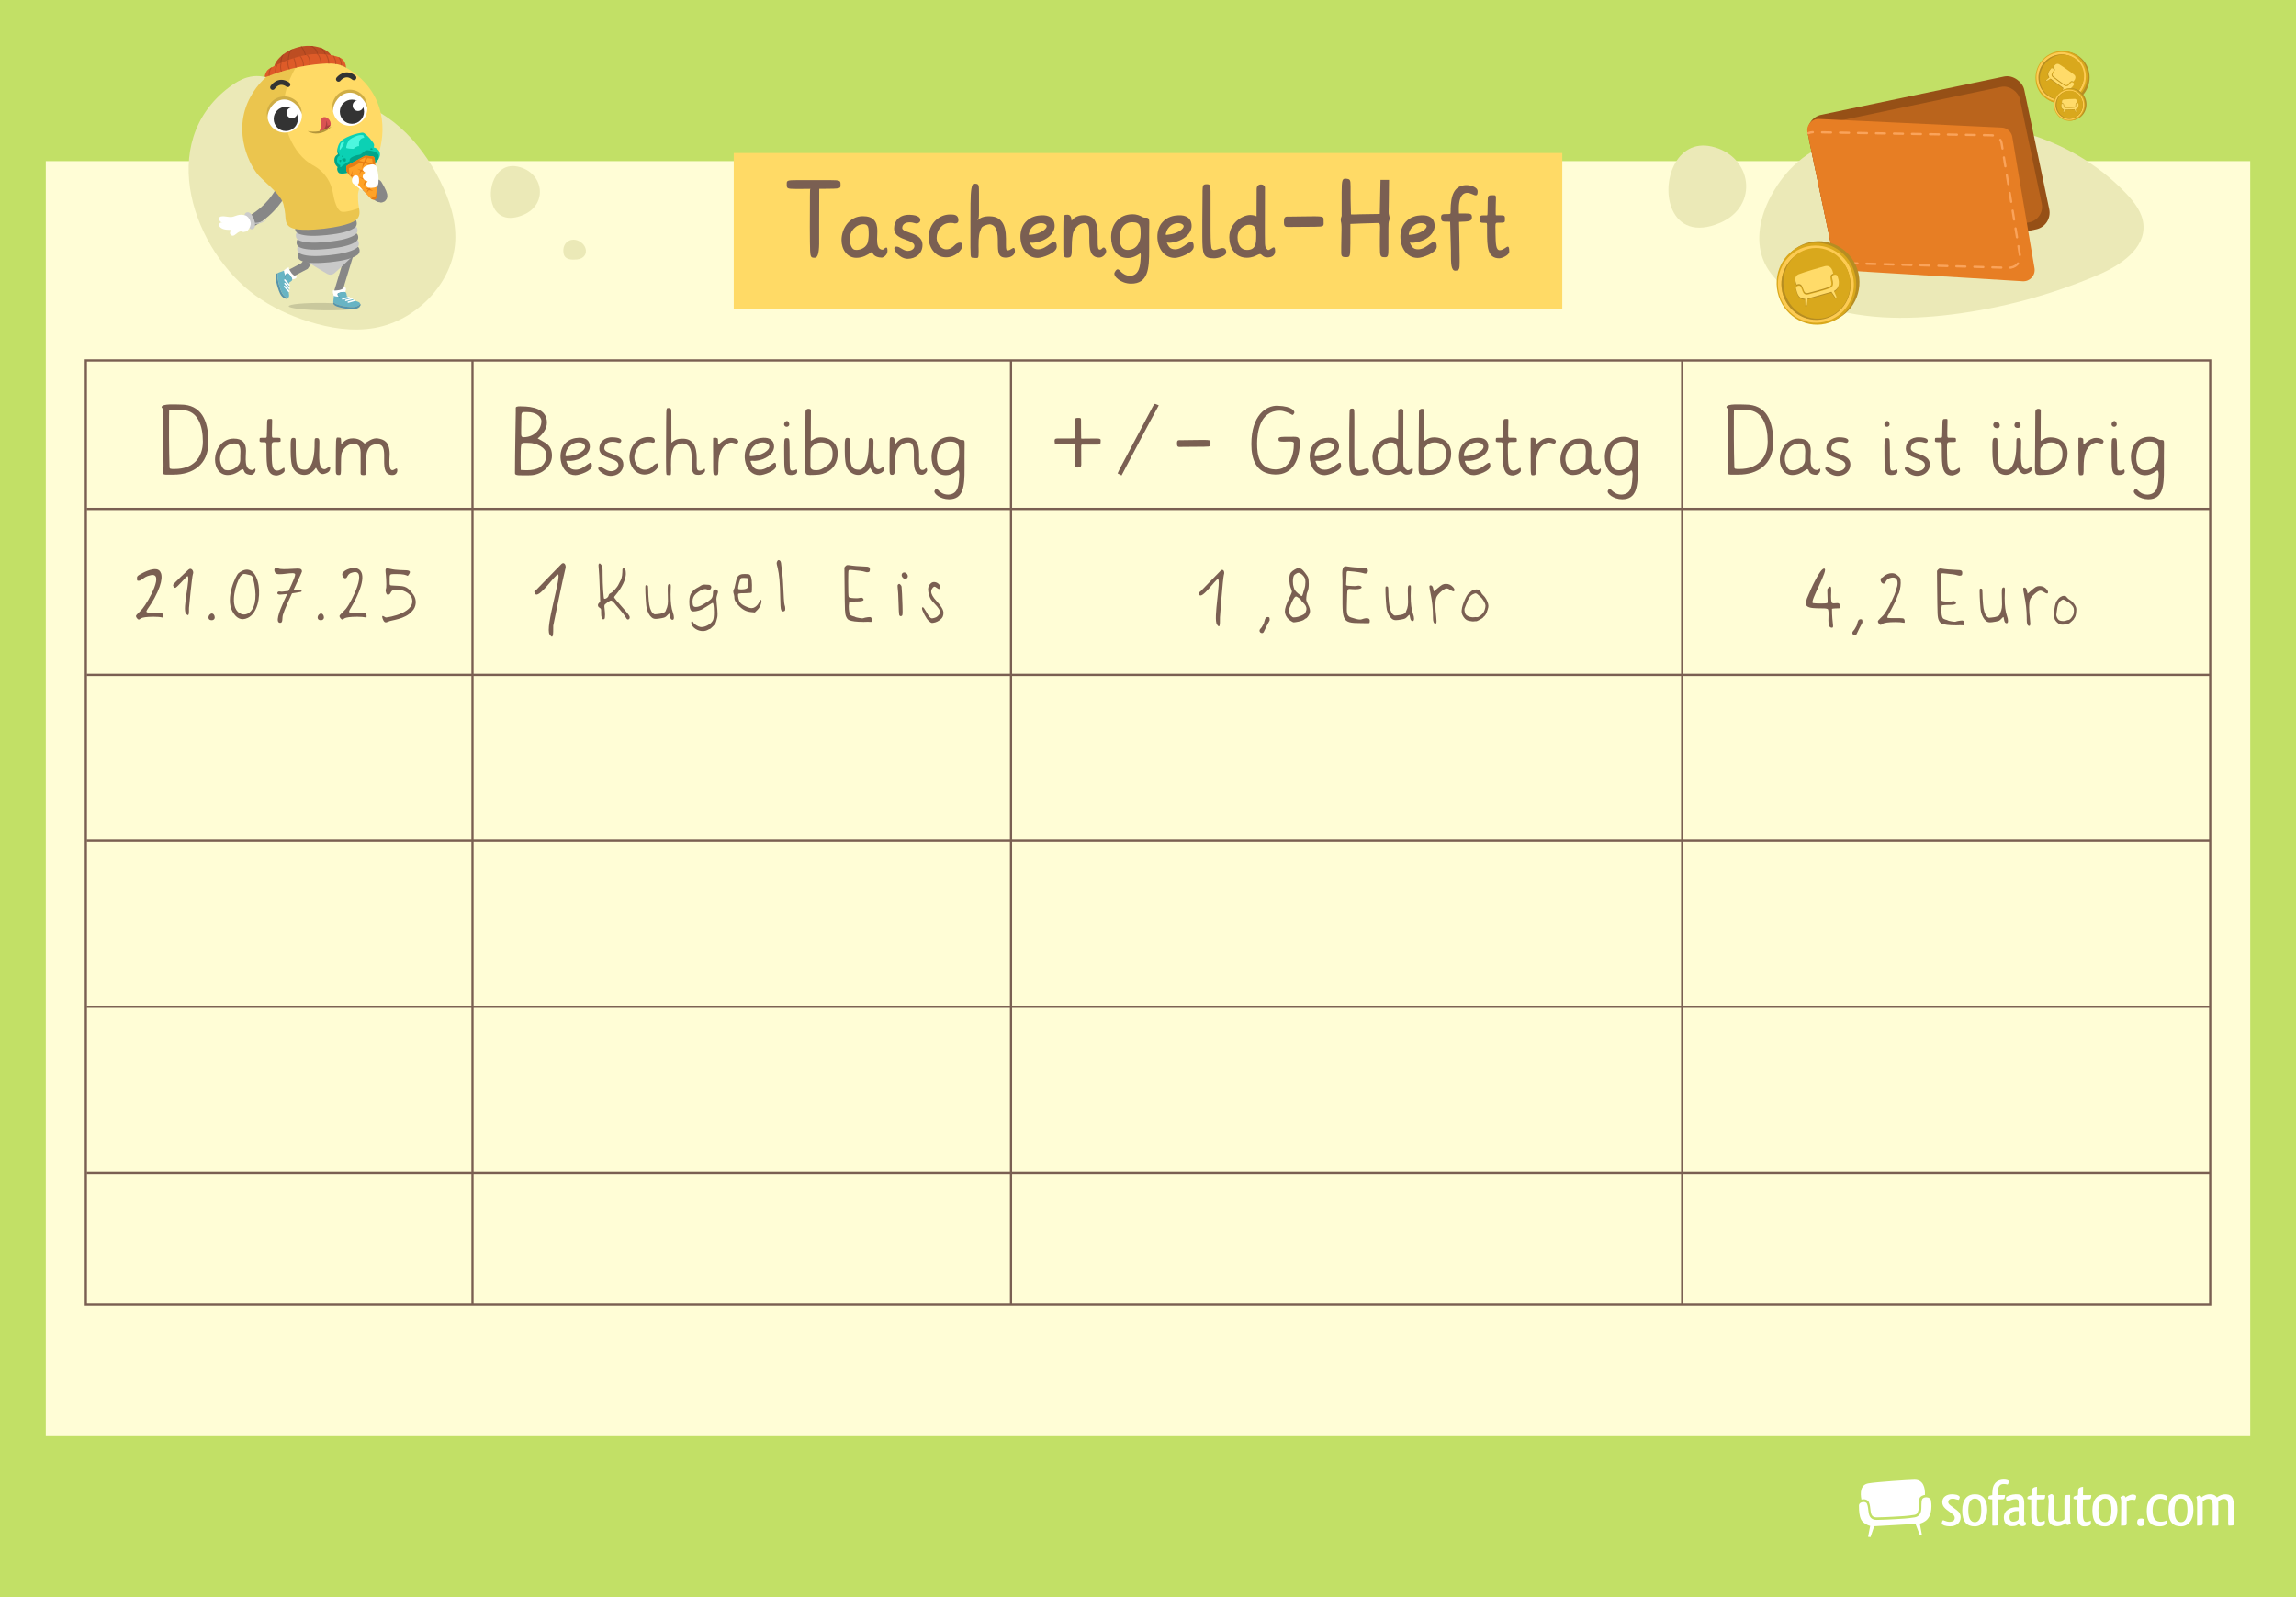 <?xml version="1.0" encoding="UTF-8"?>
<svg id="Layer_1" xmlns="http://www.w3.org/2000/svg" width="1200" height="834.82" xmlns:xlink="http://www.w3.org/1999/xlink" viewBox="0 0 1200 834.82">
  <defs>
    <clipPath id="clippath">
      <path d="M167.79,25.07c2.91,1.04,5.9,3.24,6.03,6.34-.02-.61-12.53.55-13.67.71-4.71.67-9.19,1.92-13.73,3.27-5.33,1.59-2.42-3.17-.32-5.26,2.61-2.6,5.94-4.45,9.49-5.42,3.98-1.08,8.3-1.04,12.21.35h-.01Z" fill="none"/>
    </clipPath>
    <clipPath id="clippath-1">
      <path d="M179,34.38c.66.27,1.31.59,1.92.97-.56-4.43-2.76-5.44-6.7-6.28-3.75-.8-7.6-1.04-11.41-.69-7.35.68-14.25,3.54-20.79,6.8-1.11.56-2.28,1.17-2.87,2.46-.35.78-1.68,3.26.28,2.46,9.11-3.69,18.78-5.98,28.57-6.76,3.7-.3,7.61-.33,10.99,1.04h0Z" fill="none"/>
    </clipPath>
  </defs>
  <g isolation="isolate">
    <g id="Hintergrund">
      <rect width="1200.12" height="834.82" fill="#c2e066"/>
    </g>
    <g id="Wasserzeichen">
      <g id="_1_SEO_Themplate_white">
        <g>
          <rect x="960.42" y="765.49" width="218.3" height="45.74" fill="none"/>
          <g>
            <g>
              <path d="M972.3,785.57c-.45.34-.72.76-.73,1.39,0,3.44.38,5.49.9,6.76s1.14,1.79,1.83,2.32c.67.5,1.36.85,1.86,1.08.5.22.82.3.83.31l.46.13-1.09,5.72,1.27.11,1.91-5.65,21.04-1.2.55-.02,2.28,5.85,1.06-.22-1.1-5.79.46-.13s.32-.09.83-.31,1.19-.57,1.86-1.07c1.08-.82,2.95-2.91,2.95-7.56,0-.88-.07-1.86-.22-2.93-.16-1.15-1.25-1.72-2.49-1.74-1,0-1.89.44-2.12,1.01-.7,1.51-.18,4.17-.6,6.19-.35,1.75-1.54,3-3.36,3.28-3.89.64-6.86.75-10.72.97-3.36.19-5.65.29-9.02.35h-.12c-1.32,0-2.3-.37-2.96-1.04-.65-.66-.96-1.53-1.14-2.44-.36-1.83-.29-3.52-.97-5.01-.2-.49-.91-.85-1.76-.84h-.01c-.61,0-1.25.18-1.7.5l.02-.02h0Z" fill="#fff" fill-rule="evenodd"/>
              <path d="M1000.55,773.41c-2.93.04-19.61,1.14-24.02,1.9-4.23.73-4.35,4.94-3.66,8.5.37-.11.76-.16,1.14-.16,1.1,0,2.25.42,2.73,1.47.6,1.37.69,2.64.85,4.03.15,1.4.4,2.6,1.05,3.23.43.43,1.06.72,2.19.72h.11c3.35-.06,5.64-.16,8.97-.35,3.89-.21,6.82-.33,10.6-.96,1.43-.26,1.83-1.01,2.17-2.45.39-1.68-.2-4.36.66-6.39.43-.93,1.71-1.42,2.73-1.57.15-3.8-.85-8.03-5.54-7.97h.02Z" fill="#fff" fill-rule="evenodd"/>
            </g>
            <path d="M1021.27,781.09c2.03.14,2.88.95,3.01,1.35,0,.44-.24,1.15-.51,1.52-.47-.1-.98-.14-1.56-.34-.51-.2-1.05-.3-1.66-.3-1.39,0-2.3.71-2.3,1.76,0,.58.27,1.08,1.08,1.73.85.68,2.4,1.69,3.42,2.54,1.46,1.15,2,2.27,2,3.69,0,3.15-2.54,4.74-5.65,4.74-2.1,0-3.89-.61-4.23-1.46,0-.54.2-1.25.54-1.69h.14c.27,0,.58.1.91.27.71.3,1.62.54,2.57.54.2,0,.44-.03.64-.07,1.22-.14,1.96-.91,1.96-2.03,0-.78-.41-1.46-1.46-2.2-.88-.64-1.96-1.42-2.74-2.06l-.81-.71c-1.02-.98-1.49-2.03-1.49-3.18,0-2.61,2.1-4.16,5.14-4.16.37,0,.71.03.98.07h.02Z" fill="#fff"/>
            <path d="M1032.1,797.81c-4.2,0-6.53-2.47-6.53-8.33s2.74-8.46,6.63-8.46c4.26,0,6.43,2.81,6.43,8.26s-2.78,8.53-6.53,8.53ZM1032.17,795.61c1.79,0,3.35-1.56,3.35-6.23s-1.32-6.09-3.35-6.09h-.07c-1.79,0-3.38,1.66-3.38,6.06,0,4.67,1.46,6.26,3.45,6.26Z" fill="#fff"/>
            <path d="M1049.87,774.52c-.03.27-.07.51-.17.74-.14.3-.24.51-.41.68-.1.03-.41-.07-.68-.14-.34-.1-.91-.14-1.35-.14-1.52,0-2.91.68-3.05,3.59-.03.71-.03,1.46-.03,2.2h1.83c.74,0,1.49,0,1.93-.03-.1,1.59-.27,1.93-.74,2.1-.07.03-.2.1-.37.14-.71.07-1.62.07-2.67.07,0,3.82.03,9.31.07,12.93,0,.17,0,.54-.27.64-.54.1-1.52.14-1.93.14-.27,0-.51-.03-.74-.07-.03-.2-.03-.47-.03-.78,0-1.35.03-2.74.03-4.13,0-2.78-.03-5.69-.03-8.73-1.08-.03-1.73-.14-2.1-.41.14-1.25.24-1.42.78-1.56.27-.07.71-.17,1.32-.3,0-.91.03-1.76.14-2.54.37-4.5,3.49-5.58,5.86-5.58,1.39,0,2.23.3,2.54.64.14.17.1.37.1.54h-.03,0Z" fill="#fff"/>
            <path d="M1048.38,783.02c0-.14.03-.27.07-.37.71-.68,2.74-1.56,5.01-1.62.54,0,.61,0,1.18.03,2.5.17,3.32,1.83,3.32,4.7v1.52c0,2.33-.07,5.04-.07,6.84,0,0-.14,1.76.95,1.56-.03.47-.03,1.05-.03,1.25-.27.37-.91.74-1.79.78-.81,0-1.69-.74-2.03-1.22-.2.2-.61.58-.98.78-.74.37-1.56.44-2.47.44-2.17,0-4.23-1.35-4.23-4.47,0-4.16,3.69-5.21,5.72-5.42.34-.03.64-.03.95-.03.44,0,.81.03,1.12.1v-1.93c0-1.52-.17-2.37-1.62-2.37-1.18,0-2.57.47-3.55.88-.37.17-.71.27-.98.27-.3-.34-.44-.95-.51-1.35-.03-.1-.03-.24-.03-.37h-.03,0ZM1055.08,792.22v-2.4c-.2-.03-.44-.03-.68-.03-.41,0-.78.03-1.12.07-1.62.27-3.01.98-3.01,3.11,0,1.73.74,2.34,1.79,2.4h.24c1.02,0,2.13-.47,2.61-1.05.03-.07.07-.27.1-.47.07-.41.07-.91.07-1.62h0Z" fill="#fff"/>
            <path d="M1068.72,795.54c0,.3,0,.64-.03.95-.07.27-.24.47-.51.68-.64.41-1.79.64-2.84.64-3.15,0-3.72-2.94-3.72-5.69v-8.36c-1.08,0-1.62-.14-2.03-.34,0-1.05.03-.91.3-1.18.47-.41,1.52-.51,2.03-.74l.17-3.05c.24-.68.95-1.25,2.54-1.35-.03,1.56-.07,2.98-.07,4.37h4.37c-.1,1.69-.3,2.06-.78,2.17-.27.03-.54.07-.81.07-.88.03-1.32.03-2.77.03-.03,1.56-.07,3.15-.07,4.6s.03,2.81.03,3.93c.14,1.9.44,3.22,1.79,3.22.51.03,2.06-.44,2.34-.68.03.2.07.47.07.74h-.01Z" fill="#fff"/>
            <path d="M1073.76,785.35l-.34,6.19c0,3.05.95,3.69,2.57,3.69,1.18.07,2.4-.47,2.98-1.18v-10.76c0-.71.07-1.15.37-1.59.41-.34.78-.3,2.61-.34-.03,1.83-.07,3.99-.07,6.6v5.75c0,1.08.17,1.86.41,2.54-.17.2-.61.44-1.35.78-.1.03-.2.03-.24.03-.61,0-.91-.44-1.05-1.02-.81.68-1.59,1.08-2.34,1.32-.71.24-1.35.37-2.1.37-3.93-.17-4.7-2.17-4.77-5.75l.34-7.07c0-1.25-.2-2.17-.47-2.98.2-.24.71-.54,1.59-.95.14-.03.24-.03.27-.03.74,0,1.08.61,1.22,1.15.2.78.37,1.52.37,3.25h0Z" fill="#fff"/>
            <path d="M1092.81,795.54c0,.3,0,.64-.03.95-.07.27-.24.47-.51.68-.64.41-1.79.64-2.84.64-3.15,0-3.72-2.94-3.72-5.69v-8.36c-1.08,0-1.62-.14-2.03-.34,0-1.05.03-.91.31-1.18.47-.41,1.52-.51,2.03-.74l.17-3.05c.24-.68.95-1.25,2.54-1.35-.03,1.56-.07,2.98-.07,4.37h4.37c-.1,1.69-.3,2.06-.78,2.17-.27.03-.54.07-.81.07-.88.03-1.32.03-2.78.03-.03,1.56-.07,3.15-.07,4.6s.03,2.81.03,3.93c.14,1.9.44,3.22,1.79,3.22.51.03,2.06-.44,2.34-.68.03.2.07.47.07.74h-.01Z" fill="#fff"/>
            <path d="M1100.12,797.81c-4.2,0-6.53-2.47-6.53-8.33s2.74-8.46,6.63-8.46c4.26,0,6.43,2.81,6.43,8.26s-2.78,8.53-6.53,8.53ZM1100.19,795.61c1.79,0,3.35-1.56,3.35-6.23s-1.32-6.09-3.35-6.09h-.07c-1.79,0-3.38,1.66-3.38,6.06,0,4.67,1.46,6.26,3.45,6.26Z" fill="#fff"/>
            <path d="M1111.52,784.95v10.8c0,.58-.03.98-.3,1.35-.44.3-.85.34-2.67.34.03-1.83.07-3.99.07-6.63l.03-5.72c0-1.08-.2-1.86-.44-2.54.2-.2.61-.44,1.39-.78.1-.03.17-.03.24-.03.61,0,.88.44,1.05,1.02.78-.68,1.59-1.08,2.3-1.32.64-.2,1.22-.37,1.83-.27.88.1,1.35.37,1.46.85,0,.47-.13,1.35-.54,1.96-.09.02-.19.03-.3.03-.24,0-.54-.03-.81-.07-.24-.07-.44-.07-.61-.07-1.12,0-2,.37-2.67,1.08h-.03,0Z" fill="#fff"/>
            <path d="M1119,793.68c1.52,0,1.79.64,1.76,1.9-.03,1.22-.41,2.1-2,2.1-1.32,0-1.76-.64-1.76-2.03,0-1.29.61-1.96,2-1.96h0Z" fill="#fff"/>
            <path d="M1132.3,784.03h-.17c-.24,0-.58-.1-.91-.2-.61-.27-1.35-.44-2.03-.44-.17,0-.3,0-.47.03-2.13.17-3.66,2.03-3.66,6.09,0,4.87,2.13,5.89,4.33,5.89,1.12,0,2.2-.31,2.91-.64.1.34.2.71.2.95-.03.47-.34,1.05-.74,1.35-.64.44-1.76.74-2.98.74-3.66,0-6.77-1.35-6.77-8.12,0-3.59,1.15-5.79,2.47-7.01,1.32-1.25,3.01-1.66,4.64-1.66,2,0,3.49.91,3.62,1.35,0,.44-.17,1.18-.44,1.66h0Z" fill="#fff"/>
            <path d="M1139.85,797.81c-4.2,0-6.53-2.47-6.53-8.33s2.74-8.46,6.63-8.46c4.26,0,6.43,2.81,6.43,8.26s-2.78,8.53-6.53,8.53ZM1139.92,795.61c1.79,0,3.35-1.56,3.35-6.23s-1.32-6.09-3.35-6.09h-.07c-1.79,0-3.38,1.66-3.38,6.06,0,4.67,1.46,6.26,3.45,6.26Z" fill="#fff"/>
            <path d="M1158.97,797.4c-.24.03-.61.03-1.19.03h-1.39c.07-1.73.07-3.79.07-6.33v-4.06c0-2.64-.58-3.59-2.27-3.59-1.25,0-2.23.64-2.94,1.42v10.97c0,.58-.07.91-.34,1.25-.44.34-.81.34-2.61.34.03-1.73.03-3.82.03-6.36v-6.06c0-1.08-.17-1.86-.41-2.54.17-.2.61-.44,1.35-.78.1-.03.2-.03.24-.03.64,0,.91.44,1.05,1.02.81-.68,1.62-1.08,2.34-1.32.71-.24,1.35-.34,2.13-.34.17,0,.41,0,.61.03,1.52.1,2.4.71,2.98,1.69.81-.68,1.66-1.12,2.44-1.35.71-.24,1.35-.34,2.06-.34.24,0,.47,0,.68.03,2.98.24,3.69,2.44,3.69,5.82v5.69c0,1.69,0,3.22.07,4.43-.41.3-.88.41-2.78.41-.13-.27-.24-.61-.24-1.08v-9.27c0-2.64-.54-3.59-2.27-3.59-1.18,0-2.17.64-2.88,1.42v11.95c0,.34-.17.47-.44.54h.02Z" fill="#fff"/>
          </g>
          <rect x="1.25" y="160.98" width="1197.51" height="673.6" fill="none"/>
        </g>
        <rect x="1.25" width="1197.51" height="834.58" fill="none"/>
      </g>
    </g>
  </g>
  <rect x="23.93" y="84.21" width="1152.14" height="666.41" fill="#fffdd6"/>
  <path d="M161.48,168.13c10.92,3.4,22.7,5.32,34.26,3.3,22.33-3.9,41.01-23.9,42.19-45.17.62-11.17-3.07-22-8.02-31.92-10.11-20.24-27.53-38.8-51.11-42.73-8.63-1.44-18.2-.84-26.15-4.61-7.72-3.66-13.7-9.28-23.47-6.49-3.41.98-6.49,2.88-9.3,5-38.91,29.35-18.61,85.7,13.7,109,8.32,6,17.88,10.49,27.89,13.61h.01Z" fill="#ebe9b7"/>
  <g>
    <ellipse cx="169.48" cy="160.28" rx="1.92" ry="18.57" transform="translate(7.17 327.82) rotate(-89.31)" fill="#c9c89d"/>
    <path d="M145.95,146.33c-.73-.9-.77-2.06-.12-2.59l11.76-6.26,5.95-7.93c.65-.53,1.78-.23,2.5.66h0c.73.91.77,2.06.12,2.6l-5.33,7.71-12.39,6.48c-.65.53-1.78.23-2.5-.66h.01Z" fill="#878787"/>
    <path d="M175.77,155.53c-1.1-.34-1.79-1.28-1.54-2.08l6.61-21.71c.25-.81,1.34-1.19,2.45-.85h0c1.1.35,1.79,1.28,1.54,2.08l-6.61,21.71c-.25.81-1.34,1.19-2.45.85h0Z" fill="#878787"/>
    <g>
      <path d="M151.2,139.93h0c-.68-.45-2.23.87-3.41,1.93-.73.65-1.41,1.2-1.41,1.2l2.42,3.83,4.45-.95c2.12-.28,1.75-1.5,1.75-1.5-2.15-.13-3.71-3.3-4.02-4.1-.03-.32.16-.36.24-.42h-.02Z" fill="#fff"/>
      <g>
        <g>
          <path d="M145.32,142.95h0c.07-.15-.04-.2-.15-.19.1-.08.19-.16.32-.21.59-.24,1.21-.43,1.81-.65.35-.13.68-.26,1.02-.39.3-.12-.29.69,1.39,3.53.88,1.48,1.82.96,1.69,1.22-.12.25-.18.53-.22.81.04.09.05.18.06.26.05.48-.08,1.05-.11,1.53-.06,1.06-.08,2.12-.22,3.18-.14,1.09.65,3.04-.27,3.55-.02-.02-.05-.02-.09-.03-2-.17-3.08-2.09-3.72-3.75-.75-1.93-1.31-3.95-1.65-5.99-.16-.94-.28-1.96.15-2.85h0v-.02Z" fill="#68b4c4"/>
          <path d="M150.51,155.9h0c-.16.16-.44.33-.67.3-1.01-.09-1.88-.63-2.55-1.36-.72-.8-1.16-1.81-1.53-2.81-.38-1.03-.71-2.07-.98-3.12-.26-1-.48-2.02-.63-3.04-.13-.9-.15-1.81.25-2.64.1-.21.38-.37.6-.42.04,0,.1-.02.15-.02.12,0,.23.04.15.18-.43.89-.31,1.91-.15,2.85.34,2.04.9,4.06,1.65,5.99.64,1.66,1.73,3.58,3.72,3.75.04,0,.07,0,.09.03.09.06-.04.24-.11.32h.01Z" fill="#5593ab"/>
        </g>
        <path d="M148.66,145.23h0l1.72,2.31c2.63-.88,2.19-2.02,2.19-2.02,0,0-.49-1.32-1.8-2.52s-2.11,2.23-2.11,2.23h0Z" fill="#5593ab"/>
        <path d="M148.83,145.51h0l1.72,2.31c2.63-.88,2.19-2.02,2.19-2.02,0,0-.49-1.32-1.8-2.52s-2.11,2.23-2.11,2.23h0Z" fill="#68b4c4"/>
      </g>
      <rect x="149.62" y="145.55" width=".75" height="4.2" rx=".37" ry=".37" transform="translate(-60.18 136.42) rotate(-41.49)" fill="#fff"/>
      <rect x="149.69" y="147.36" width=".75" height="4.2" rx=".37" ry=".37" transform="translate(-61.36 136.92) rotate(-41.49)" fill="#fff"/>
      <rect x="149.45" y="148.88" width=".75" height="4.2" rx=".37" ry=".37" transform="translate(-62.43 137.14) rotate(-41.49)" fill="#fff"/>
    </g>
    <g>
      <path d="M174.31,151.44c.02.09-.03.28.27.39.86.06,4.4.03,5.44-1.85,0,0,1.26.2.59,2.22l-1.07,4.42-4.5.52s-.2-.86-.47-1.79c-.45-1.53-.96-3.49-.26-3.91h0Z" fill="#fff"/>
      <g>
        <g>
          <path d="M174.48,158.05c.62.77,1.59,1.1,2.51,1.37,2,.58,4.05.95,6.12,1.11,1.78.14,3.98,0,5-1.73.02-.03.04-.06.06-.07-.05-1.05-2.16-1.18-3.08-1.78-.89-.58-1.84-1.06-2.77-1.57-.43-.24-.88-.6-1.34-.76-.07-.02-.16-.05-.26-.06-.24-.15-.46-.33-.64-.55-.18-.23-.12.85-1.83.99-3.29.28-3.76-.6-3.78-.28-.02.37-.05.72-.08,1.09-.07.64-.15,1.28-.2,1.91,0,.14.02.26.05.38.05-.11.13-.19.23-.06h0s.01,0,.01,0Z" fill="#68b4c4"/>
          <path d="M188.4,158.97c-.03-.1-.14-.29-.24-.24-.02,0-.04.04-.06.07-1.02,1.72-3.22,1.87-5,1.73-2.07-.16-4.13-.53-6.12-1.11-.92-.27-1.89-.6-2.51-1.37-.1-.12-.18-.05-.23.06-.03.05-.04.11-.05.15-.04.22-.02.54.12.72.58.72,1.41,1.1,2.28,1.37.98.31,2,.55,3.01.76,1.07.21,2.15.36,3.24.46,1.06.1,2.16.14,3.2-.16.95-.28,1.81-.83,2.33-1.7.12-.2.09-.52.02-.74h0Z" fill="#5593ab"/>
        </g>
        <path d="M177.98,156.02s-2.74-2.22-1.09-2.87,3.05-.53,3.05-.53c0,0,1.22.1.87,2.84l-2.83.55h0Z" fill="#5593ab"/>
        <path d="M178.31,155.99s-2.74-2.22-1.09-2.87c1.65-.65,3.05-.53,3.05-.53,0,0,1.22.1.87,2.84l-2.83.55h0Z" fill="#68b4c4"/>
      </g>
      <rect x="178.64" y="155.48" width="4.2" height=".75" rx=".37" ry=".37" transform="translate(-35.64 55.18) rotate(-15.82)" fill="#fff"/>
      <rect x="180.29" y="156.2" width="4.2" height=".75" rx=".37" ry=".37" transform="translate(-35.78 55.65) rotate(-15.82)" fill="#fff"/>
      <rect x="181.57" y="157.08" width="4.2" height=".75" rx=".37" ry=".37" transform="translate(-35.97 56.04) rotate(-15.82)" fill="#fff"/>
    </g>
    <path d="M146.56,100.78s-4.64,8.92-14.86,14.64" fill="none" stroke="#878787" stroke-linecap="round" stroke-miterlimit="10" stroke-width="6.04"/>
    <path d="M189.51,95.04s16.1,16.42,7.29,1.69" fill="none" stroke="#878787" stroke-linecap="round" stroke-miterlimit="10" stroke-width="6.04"/>
    <g>
      <path d="M159.07,135.9s11.02,6.82,12.09,7.31c1.03.47,1.44.37,1.84.36.39-.08.82-.06,1.73-.73.95-.7,10.34-9.63,10.34-9.63l-25.99,2.69h0Z" fill="#c9c9c9"/>
      <path d="M171.66,130.61l-12.85,1.01s-1.61-.15-2.62.64c-.47.37-1.09,2.89,1.06,3.96s6.17,1.55,11.96,1.1c1.33-.1,2.3-.18,3.12-.25.81-.09,1.78-.22,3.1-.39,5.75-.74,9.59-2.03,11.48-3.52,1.88-1.49.76-3.83.23-4.09-1.14-.57-2.69-.09-2.69-.09l-12.78,1.64h0Z" fill="#878787"/>
      <path d="M171.28,126.95l-12.85,1.01s-1.61-.15-2.62.64c-.47.37-1.09,2.89,1.06,3.96s6.17,1.55,11.96,1.1c1.33-.1,2.3-.18,3.12-.25.81-.09,1.78-.22,3.1-.39,5.75-.75,9.59-2.03,11.48-3.52,1.88-1.49.76-3.83.23-4.09-1.14-.57-2.69-.09-2.69-.09l-12.78,1.64h0Z" fill="#c9c9c9"/>
      <path d="M170.94,123.61l-12.85,1.01s-1.61-.15-2.62.64c-.47.37-1.09,2.89,1.06,3.96s6.17,1.55,11.96,1.1c1.33-.1,2.3-.18,3.12-.25.81-.09,1.78-.22,3.1-.39,5.75-.75,9.59-2.03,11.48-3.52,1.88-1.49.76-3.83.23-4.09-1.14-.57-2.69-.09-2.69-.09l-12.78,1.64h0Z" fill="#878787"/>
      <path d="M170.56,119.95l-12.85,1.01s-1.61-.15-2.62.64c-.47.37-1.09,2.89,1.06,3.96s6.17,1.55,11.96,1.1c1.33-.1,2.3-.18,3.12-.25.81-.09,1.78-.22,3.1-.39,5.75-.74,9.59-2.03,11.48-3.52,1.88-1.49.76-3.83.23-4.09-1.14-.57-2.69-.09-2.69-.09l-12.78,1.64h0Z" fill="#c9c9c9"/>
      <path d="M154.39,118.36s-.75,2.58,1.39,3.65c2.15,1.07,6.17,1.55,11.96,1.1,1.33-.1,2.3-.18,3.12-.25.81-.09,1.78-.22,3.1-.39,5.75-.74,9.59-2.03,11.48-3.52,1.88-1.49.62-3.86.62-3.86l-31.67,3.28h0Z" fill="#878787"/>
      <path d="M187.66,108.84c-.23-1.31-.55-2.93-.57-6.76-.03-5,5.8-12.17,8.89-17.35,3.1-5.18,9.05-25.52-5.04-41.29-14.08-15.76-31.87-11.82-31.87-11.82,0,0-.91.02-2.43.24-2.09,1.49-9.33,8.91-10.76,20.02-1.55,12.04,4.71,30.9,15.74,36.93,6.83,3.74,10.1,10.21,10.93,14.98.77,4.41,4.15,8.13,6.47,8.97,2.22.8,8.1-3.55,8.65-3.76l-.02-.15h0Z" fill="#ffda66"/>
      <g>
        <path d="M167.73,65.87c-.03-.98-.25-1.97-.07-2.93.1-.54.35-1.07.79-1.4.67-.5,1.64-.41,2.39-.02,1.15.59,1.94,1.82,2,3.11.02.37-.03.76-.24,1.07-.15.22-.37.39-.59.55-1.29.94-2.63,1.93-4.19,2.34-.81.21-1.01.13-.62-.61.36-.68.54-1.32.52-2.1h.01Z" fill="#d95252"/>
        <path d="M169.7,66.94c.69-1.16.96-2.56.76-3.89.53.81.73,1.83.56,2.79.33-.21.69-.36,1.07-.44.17-.03.38-.03.46.12.07.14-.03.31-.13.44-.83,1.02-2,1.76-3.27,2.07-.93.23.4-.82.55-1.08h0Z" fill="#a83f3f"/>
      </g>
      <path d="M163.56,86.38c-11.02-6.03-16.64-21.76-15.09-33.81,1.43-11.11,7.3-19.27,8.2-20.46-5.29.8-18.03,4.19-25.84,18.64-10.04,18.6.46,37.01,4.67,41.33,4.22,4.32,11.55,9.95,12.67,14.82,1.13,4.87.85,5.65,1.09,7.66.51,4.29,3.31,5.68,11.82,5.56,1.71-.02,4.9-.19,8.2-.58h.12l.12-.03c3.29-.39,6.44-.97,8.11-1.34,8.31-1.86,10.71-3.85,10.21-8.15-.06-.47-.12-.87-.19-1.26-.56.21-7.06,2.62-9.28,1.82-2.32-.84-3.63-5.5-4.41-9.91-.84-4.77-3.55-10.56-10.39-14.3" fill="#ebc54e"/>
    </g>
    <circle cx="182.96" cy="56.73" r="9.02" fill="#fff"/>
    <g>
      <circle cx="183.94" cy="58.38" r="6.33" fill="#333"/>
      <circle cx="187.13" cy="55.2" r="2.81" fill="#fff"/>
    </g>
    <path d="M182.16,48.49c4.58-.47,8.69,3.48,9.77,7.76.02-.43,0-.86-.04-1.3-.51-4.95-5-8.55-10.03-8.03s-8.68,4.96-8.17,9.91c.05.44.12.87.23,1.28.19-4.41,3.65-9.15,8.23-9.62h0Z" fill="#cfad45"/>
    <circle cx="148.78" cy="60.27" r="9.02" fill="#fff"/>
    <g>
      <circle cx="149.38" cy="62.16" r="6.33" fill="#333"/>
      <circle cx="152.58" cy="58.98" r="2.81" fill="#fff"/>
    </g>
    <path d="M147.81,52.03c4.58-.47,8.84,3.47,9.93,7.75.02-.43,0-.86-.04-1.3-.51-4.95-5-8.55-10.03-8.03s-8.68,4.96-8.17,9.91c.05.44.12.87.23,1.28.19-4.41,3.5-9.14,8.08-9.61h0Z" fill="#cfad45"/>
    <path d="M176.91,41.39s3.49-4.53,8.02-.78" fill="none" stroke="#333" stroke-linecap="round" stroke-miterlimit="10" stroke-width="2.62"/>
    <path d="M142.51,45.67s3.09-4.81,7.93-1.46" fill="none" stroke="#333" stroke-linecap="round" stroke-miterlimit="10" stroke-width="2.62"/>
    <path d="M128.37,111.33c-.55.48-.79,1.37-.44,2.44.48,1.44,1.9,7.15,4.33,5.92,2.39-1.2.23-6.55-1.17-7.96-.98-.98-2.05-.97-2.7-.4h-.02Z" fill="#ccc"/>
    <g>
      <path d="M167.79,25.07c2.91,1.04,5.9,3.24,6.03,6.34-.02-.61-12.53.55-13.67.71-4.71.67-9.19,1.92-13.73,3.27-5.33,1.59-2.42-3.17-.32-5.26,2.61-2.6,5.94-4.45,9.49-5.42,3.98-1.08,8.3-1.04,12.21.35h-.01Z" fill="#bd4d22"/>
      <g clip-path="url(#clippath)">
        <g>
          <path d="M148.1,28.1c-.65,1.13-1.22,2.68-1.36,4.83" fill="none" stroke="#a6431e" stroke-linecap="round" stroke-miterlimit="10" stroke-width=".61"/>
          <path d="M152.73,25.62c-1.61,1.38-1.87,3.63-2.07,5.6" fill="none" stroke="#a6431e" stroke-linecap="round" stroke-miterlimit="10" stroke-width=".52"/>
          <path d="M157.47,24.24c.99,1.39,1.73,2.95,2.19,4.58" fill="none" stroke="#a6431e" stroke-linecap="round" stroke-miterlimit="10" stroke-width=".52"/>
          <path d="M162.12,23.82c2.56.89,3.63,3.01,3.8,4.45" fill="none" stroke="#a6431e" stroke-linecap="round" stroke-miterlimit="10" stroke-width=".52"/>
          <path d="M170.03,28.71c.16-.7-1.63-3.77-3.21-4.22h0" fill="none" stroke="#a6431e" stroke-linecap="round" stroke-miterlimit="10" stroke-width=".52"/>
        </g>
      </g>
    </g>
    <g>
      <path d="M179,34.38c.66.27,1.31.59,1.92.97-.56-4.43-2.76-5.44-6.7-6.28-3.75-.8-7.6-1.04-11.41-.69-7.35.68-14.25,3.54-20.79,6.8-1.11.56-2.28,1.17-2.87,2.46-.35.78-1.68,3.26.28,2.46,9.11-3.69,18.78-5.98,28.57-6.76,3.7-.3,7.61-.33,10.99,1.04h0Z" fill="#de5b28"/>
      <g clip-path="url(#clippath-1)">
        <g>
          <path d="M141.8,35.33c-1.02,1.4-1.4,3.25-1.02,4.95" fill="none" stroke="#bd4d22" stroke-linecap="round" stroke-miterlimit="10" stroke-width=".52"/>
          <path d="M144.68,34.17c-.63,1.32-.84,2.82-.61,4.26" fill="none" stroke="#bd4d22" stroke-linecap="round" stroke-miterlimit="10" stroke-width=".52"/>
          <path d="M147.16,32.64c-.8,1.08-.54,4.23.02,4.73" fill="none" stroke="#bd4d22" stroke-linecap="round" stroke-miterlimit="10" stroke-width=".52"/>
          <path d="M150.55,31.53c-.31,1.61-.02,3.36.78,4.77" fill="none" stroke="#bd4d22" stroke-linecap="round" stroke-miterlimit="10" stroke-width=".56"/>
          <path d="M153.62,30.5c.58,1.54.94,3.19,1.03,4.84" fill="none" stroke="#bd4d22" stroke-linecap="round" stroke-miterlimit="10" stroke-width=".56"/>
          <path d="M156.77,29.14c1.31,1.61,1.98,3.74,1.82,5.81" fill="none" stroke="#bd4d22" stroke-linecap="round" stroke-miterlimit="10" stroke-width=".52"/>
          <path d="M159.87,28.55c1.9.21,2.56,4.72,1.82,5.92" fill="none" stroke="#bd4d22" stroke-linecap="round" stroke-miterlimit="10" stroke-width=".55"/>
          <path d="M165.66,28.16c1.02.02,2.45,3.98,2.09,5.91" fill="none" stroke="#bd4d22" stroke-linecap="round" stroke-miterlimit="10" stroke-width=".52"/>
          <path d="M169.63,27.82c1.2.32,2.59,4.31,2.07,5.83" fill="none" stroke="#bd4d22" stroke-linecap="round" stroke-miterlimit="10" stroke-width=".56"/>
          <path d="M174.15,29.02c.82,1.48,1.67,3.14,1.28,4.79" fill="none" stroke="#bd4d22" stroke-linecap="round" stroke-miterlimit="10" stroke-width=".52"/>
          <path d="M177.13,29.95c1.03,1.41,1.49,3.22,1.26,4.95" fill="none" stroke="#bd4d22" stroke-linecap="round" stroke-miterlimit="10" stroke-width=".52"/>
        </g>
      </g>
    </g>
    <path d="M123.16,118.03h0c1-.3,2.65-.91,3.69-.56,1.27.43,1.71,1.84,1.2,3-.14.31-.37.63-.71.67-.23.03-.45-.08-.67-.14-.81-.23-1.69.11-2.38.58-1.14.78-2.49,2.59-3.79,1.02-.12-.14-.22-.29-.27-.47-.13-.4.02-.82.17-1.21.55-1.42,1.28-2.45,2.78-2.9h-.02Z" fill="#fff"/>
    <path d="M128.59,121.02h0c.32-.12.62-.3.87-.56.92-.98,1.73-2.58,1.59-3.95-.16-1.48-1.06-2.81-2.04-3.54-.67-.5-2.15-.75-2.99-.74-1.38.02-2.53.46-3.87.94-2.17.78-4.34-.44-6.55-.03-2.17.4-.77,3.28.75,3.17-.61.04-1.19-.21-1.62.56-.28.5-.21,1.17.08,1.58.5.7,1.38,1.11,2.14,1.34.98.29,2.03.33,3.06.36s2.07.06,3.1.1c1.1.03,1.83.43,2.83.72.74.22,1.78.34,2.63.03h0l.02.02Z" fill="#fff"/>
  </g>
  <rect x="383.49" y="79.98" width="433.03" height="81.67" fill="#ffda66"/>
  <rect x="44.86" y="188.39" width="1110.29" height="493.45" fill="none" stroke="#7a5f52" stroke-miterlimit="10" stroke-width="1.17"/>
  <g>
    <line x1="45.29" y1="266.02" x2="1155.14" y2="266.02" fill="none" stroke="#7a5f52" stroke-miterlimit="10" stroke-width="1.18"/>
    <line x1="45.29" y1="352.75" x2="1155.14" y2="352.75" fill="none" stroke="#7a5f52" stroke-miterlimit="10" stroke-width="1.18"/>
    <line x1="45.29" y1="439.48" x2="1155.14" y2="439.48" fill="none" stroke="#7a5f52" stroke-miterlimit="10" stroke-width="1.18"/>
    <line x1="45.29" y1="526.2" x2="1155.14" y2="526.2" fill="none" stroke="#7a5f52" stroke-miterlimit="10" stroke-width="1.18"/>
    <line x1="45.29" y1="612.93" x2="1155.14" y2="612.93" fill="none" stroke="#7a5f52" stroke-miterlimit="10" stroke-width="1.18"/>
  </g>
  <g isolation="isolate">
    <g isolation="isolate">
      <path d="M108.93,231.1c0,11.78-8.23,16.98-18.17,16.98-3.22,0-5.52.32-5.66-.78-.14-.97.41-.74.37-3.82-.14-8.05-.14-20.79-.18-29.63-.14-.18-.87-.83-.83-1.1.32-1.89,7.68-1.29,9.94-1.29,10.67,0,14.54,8.1,14.54,19.64ZM88.41,214.44l-.05,3.13c-.05,4-.05,17.71.23,26.45,0,1.15.51,1.1,2.76,1.1,9.66,0,14.68-5.93,14.68-14.35s-2.71-16.06-10.49-16.42c-2.39-.09-4.78,0-7.13.09Z" fill="#7a5f52"/>
      <path d="M128.57,235.7c0,3.08-1.24,9.98,3.31,9.98.87,0,1.66-1.61,1.66-.14,0,1.75-1.7,2.67-2.12,2.67-1.33,0-3.22-.41-3.77-1.79-.14-.37-.37-1.2-.87-1.2-.83,0-3.4,3.08-7.77,3.08s-6.62-3.87-6.62-8.05c0-5.2,3.54-11,9.8-11,4.46,0,6.39,2.16,6.39,6.44ZM122.59,231.79c-4.09,0-7.59,3.5-7.59,8.19,0,1.7,1.01,5.34,2.9,5.7,2.07.41,4.23-.23,5.8-1.66,2.07-1.93,1.89-2.85,1.89-5.61.14-3.17.51-6.62-2.99-6.62Z" fill="#7a5f52"/>
      <path d="M142.19,222.54c-.09,6.4-.32,6.26,1.06,6.26,3.17,0,3.4-.14,3.4,1.1,0,1.06.23,1.15-2.3,1.15s-2.44-.28-2.35,5.61c.09,5.61.05,9.29,2.81,9.29,2.99,0,3.96-3.31,3.96,0,0,1.38-3.08,2.58-4.19,2.58-5.29,0-5.24-5.66-5.29-12.28-.05-5.34.18-5.11-1.61-5.11-2.02,0-2.02-.18-2.02-1.01,0-1.66.14-1.24,2.67-1.29,1.47-.05,1.06.28,1.24-6.62.09-3.17-.05-3.27,1.93-3.27.97,0,.74.09.69,3.59Z" fill="#7a5f52"/>
      <path d="M153.32,228.89c1.43,0,1.24.51,1.24,3.27,0,10.31.18,13.34,4.83,13.34,3.13,0,4.88-5.15,5.01-11.92.09-4-.28-4.6,1.15-4.6,1.66,0,1.38,1.15,1.33,4.92-.09,5.11-.6,11.32,2.76,11.32,1.1,0,2.94-2.3,2.94-.69,0,1.47-.64,2.48-3.17,3.17-1.93.51-3.17-1.06-4.28-3.27-3.45,5.29-9.16,4.69-11.78.55-1.1-1.75-1.43-5.29-1.43-9.16,0-5.61-.14-6.95,1.38-6.95Z" fill="#7a5f52"/>
      <path d="M178.34,232.25c.69-.55,2.21-3.22,6.26-3.13,4.14.09,5.84,2.85,5.98,2.76,1.33-.92,4.19-3.17,6.95-2.71,2.99.51,6.12,1.56,6.12,8.14,0,2.16-.97,9.34,1.93,8.33.92-.32,2.07-1.66,2.07.18,0,1.66-1.29,2.44-2.25,2.48-8.65.41-1.24-15.18-7.36-16.01-2.39-.32-4.32.37-5.2,1.75-1.66,2.62-1.33,3.59-1.47,11.69-.05,2.62-.37,2.62-1.29,2.62-1.89,0-1.61-.41-1.61-2.81v-9.02c0-4.42-2.58-4.69-4.37-4.51-2.71.28-4.78,2.85-5.38,4.42-.51,1.29-.51,4-.51,9.57,0,2.44-.51,2.3-1.15,2.3-1.52,0-1.56-.55-1.56-3.45.09-16.19-.09-16.19,1.15-16.15,1.89.09,1.47-.14,1.7,3.54Z" fill="#7a5f52"/>
    </g>
  </g>
  <g isolation="isolate">
    <g isolation="isolate">
      <path d="M439.3,96.38c0,2.25.42,2.25-9.18,2.31h-1.94c0,5.45-.05,10.75-.05,16.21v12.59q-.1,7.24-2.25,7.24h-.26c-2.2,0-2.2-.58-2.31-8.29-.05-1.94-.05-4.93-.05-7.76,0-5.24.05-9.12.05-12.06v-3.78c0-3.41.05-4.04.26-4.14-2.15,0-3.88.05-5.3.05h-2.31c-4.82,0-4.77-.31-4.77-2.62,0-1.73.1-1.99,5.61-1.99h16.94c5.45,0,5.56.31,5.56,2.25Z" fill="#7a5f52"/>
      <path d="M458.54,120.61c0,.47,0,1.31-.05,1.94-.05.73-.1,1.78-.1,2.62,0,2.67.47,5.35,2.94,5.35.16,0,.37-.16.52-.37,1.21-.84,1.99-1.52,1.99.94s-2.41,3.57-2.99,3.57c-1.68,0-4.04-.58-4.77-2.41,0,0-.05-.05-.05-.1-.1-.26-.16-.63-.16-.63-.05,0-.37.21-.84.58-1.52,1-3.99,2.67-7.45,2.67-4.88,0-7.76-4.46-7.76-9.28,0-5.93,3.99-12.48,11.17-12.48,5.24,0,7.55,2.57,7.55,7.6ZM451.41,117.2c-3.93,0-7.34,3.41-7.34,7.97,0,1.63.89,4.98,2.52,5.35,1.94.37,4.04-.26,5.51-1.57,1.57-1.57,1.57-2.62,1.84-4.77.16-1.21.05-2.83.05-3.15,0-2.15-.37-3.83-2.57-3.83Z" fill="#7a5f52"/>
      <path d="M475.53,112.27c4.56.16,5.98,1.73,5.35,3.46-.47.79-1.57,1.31-2.25,1.05-1.21-.37-2.2-.58-3.2-.58-2.46,0-3.88,1.26-3.88,2.94,0,1.15,1.73,1.73,3.72,2.41,3.2,1.1,6.87,2.36,6.87,6.5,0,4.72-3.83,7.24-7.81,7.24-4.51,0-9.13-6.4-5.77-6.4.94,0,1.73.47,2.62,1.05.94.58,2.05,1.21,3.3,1.21,1.36,0,3.36-.73,3.46-2.52.05-1.63-2.05-2.41-4.25-3.2-3.09-1.15-6.4-2.26-6.4-6.08s2.73-7.24,8.23-7.08Z" fill="#7a5f52"/>
      <path d="M500.91,115.11c0,1.36-.84,1.68-1.83,1.68-.37,0-.52-.05-.68-.16-.26-.05-.58-.11-1.89-.11-3.93,0-6.97,3.57-6.97,7.87,0,2.73,2.1,5.93,5.03,5.93,2.1,0,3.15-1,4.09-1.89.89-.84,1.68-1.63,3.04-1.63,1.05,0,1.31.84,1.31,1.52,0,2.46-3.93,6.19-8.5,6.19-6.24,0-9.18-5.98-9.18-10.23,0-7.81,5.82-12.17,11.12-12.17,2.04,0,4.46,0,4.46,2.99Z" fill="#7a5f52"/>
      <path d="M507.26,106.09q.05-9.96,1.73-10.07c2.78-.05,2.67.42,2.67,5.25v9.6c0,2.67,0,3.41-.89,4.35,1.47-1.31,3.3-2.31,6.82-2.15,5.61.16,8.18,4.2,8.18,11.64v3.36c0,2.25.11,2.83,1.05,2.78.68-.05,1.21-.31,1.52-.58,1.42-.89,2.1-1.26,2.1,1.15,0,1.73-2.05,3.2-4.46,3.25-4.46.11-4.46-2.88-4.46-8.18,0-4.51-.31-8.6-4.14-9.28-1.21.05-3.93.79-4.46,1.99-1.21,2.57-1.47,4.41-1.47,9.18l.05,3.09c-.05,3.67-.05,3.46-2.15,3.36-2.04-.11-2.04.1-2.1-4.04,0-.42-.05-.84-.05-1.42v-13.58c.05-3.99.05-7.18.05-9.7Z" fill="#7a5f52"/>
      <path d="M552.3,129c0,3.15-7.45,5.82-9.91,5.82-5.93,0-9.07-5.66-9.07-11.12,0-2.88.89-5.72,2.73-7.66,2.57-2.78,5.77-3.41,8.29-3.51,3.83-.16,6.87,1.31,6.87,5.61s-5.04,8.34-11.49,8.76c-.16,0-.42-.05-.73-.05s-.68,0-.89-.58c.94,2.67,1.89,4.04,4.51,4.04,2.31,0,4.25-1.47,5.72-2.52,1-.73,1.84-1.36,2.57-1.36.94,0,1.42.68,1.42,2.57ZM538.56,122.71l1.15-.16c3.46-.37,7.34-2.52,7.34-4.35,0-.32-.21-.63-.63-.94-.58-.42-1.36-.63-2.31-.63-2.46,0-5.45,1.62-6.35,5.4v-.05c-.21.84,0,.89.79.73Z" fill="#7a5f52"/>
      <path d="M560.06,115.32c1.1-1.26,2.78-2.78,6.35-2.83,6.77-.05,7.29,5.72,7.29,10.96v3.04c0,2.25.1,3.99,1.05,3.99.73,0,1-.37,1.21-.58.26-.31.47-.52.89-.52.84,0,1.31,1.26,1.31,1.84,0,1.63-1.94,3.41-3.57,3.41-4.83,0-5.25-4.51-5.25-9.13v-2.99c0-3.15-.26-5.87-2.31-5.87-3.51,0-5.3,2.88-5.93,4.41-.58,1.31-.89,4.82-.89,7.08-.05,5.72-.05,6.55-2.41,6.55-1.84,0-2.05-.84-2.05-4.51v-10.38c0-1.31.05-2.67.05-4.04,0-3.51.47-3.51,1.94-3.51h.26c1.62,0,1.99,1.68,2.04,3.09Z" fill="#7a5f52"/>
      <path d="M596.88,113.32c.37.21.89.42,1.1.42,2.15,0,2.73-.05,2.68,2.94-.05,1.73-.05,3.46-.05,5.14v8.65c.05,10.28-.63,17.78-9.44,17.78-5.4,0-9.65-3.99-8.6-5.87,1.31-2.41,1.99-1.73,3.3-.37h-.05c.84.79,2.31,2.1,4.98,2.2,4.62-.47,5.14-5.19,5.35-9.12v.05c0-.31.05-.58.05-.89.05-.47.05-1.47-.1-1.94l-.26.16c-1.26.84-3.57,2.41-6.35,2.41-6.24,0-8.76-5.56-8.76-10.91,0-6.77,4.25-11.91,11.01-11.96,2.57-.05,4.04.73,5.14,1.31ZM585.18,124.6c0,3.04,1,6.03,4.2,6.03,4.62,0,6.77-3.99,6.77-8.08v-.63c0-3.2.05-5.77-4.25-5.77-4.67,0-6.71,3.67-6.71,8.44Z" fill="#7a5f52"/>
      <path d="M623.88,129c0,3.15-7.45,5.82-9.91,5.82-5.93,0-9.07-5.66-9.07-11.12,0-2.88.89-5.72,2.73-7.66,2.57-2.78,5.77-3.41,8.29-3.51,3.83-.16,6.87,1.31,6.87,5.61s-5.04,8.34-11.49,8.76c-.16,0-.42-.05-.73-.05s-.68,0-.89-.58c.94,2.67,1.89,4.04,4.51,4.04,2.31,0,4.25-1.47,5.72-2.52,1-.73,1.84-1.36,2.57-1.36.94,0,1.42.68,1.42,2.57ZM610.14,122.71l1.15-.16c3.46-.37,7.34-2.52,7.34-4.35,0-.32-.21-.63-.63-.94-.58-.42-1.36-.63-2.31-.63-2.46,0-5.45,1.62-6.35,5.4v-.05c-.21.84,0,.89.79.73Z" fill="#7a5f52"/>
      <path d="M632.69,100.05v20.24q0,9.18.73,9.86l.16.16c.26.26.58.37.89.37.79,0,1.52-.26,2.31-.52h-.05c.79-.21,1.63-.52,2.25-.52,1.15,0,1.89.52,1.89,2.2,0,2.15-4.67,3.2-6.29,3.2-5.72,0-6.19-1.89-6.19-11.75v-7.39q0-7.5.11-14.37v-1.73c.1-2.94.16-3.51,2.25-3.51,1.78,0,1.89.58,1.94,3.78Z" fill="#7a5f52"/>
      <path d="M666.46,131.15c0,2.73-2.2,3.41-4.04,3.41-1.57,0-2.31-.68-2.94-1.26-.26-.26-.58-.52-1-.52-.26,0-.73.21-1.31.47-1.26.63-2.94,1.47-5.51,1.47-6.24,0-9.18-5.4-9.18-10.7,0-7.55,6.98-11.64,10.96-11.64,1.47,0,2.57.37,3.3.68v-4.04c0-1.94.05-4.3.05-10.17,0-1.78,1.1-2.46,2.31-2.46,1.05,0,2.04.68,2.04,1.78,0,8.71-.05,14.84-.05,19.19v5.3c0,4.88.05,5.46.31,6.4h-.05c.11.37,1.1,1.63,1.47,1.63.47,0,1-.37,1.42-.63,1.36-.94,2.2-1.47,2.2,1.1ZM652.99,117.47c-2.88,0-6.19,2.36-6.19,6.56s1.94,6.61,4.88,6.61c4.41,0,4.88-2.88,4.88-7.45v-.73c.05-2.52-.37-4.98-3.57-4.98Z" fill="#7a5f52"/>
      <path d="M687.49,118.52l-13.43.1c-2.26.05-3.15.11-2.99-3.15v.05c.05-2.41,1.05-2.36,2.73-2.31h.58l7.76-.1c1.68-.05,3.67-.05,4.72-.05,5.3,0,4.93.47,4.93,2.46v.58c.11,1.99.11,2.41-4.3,2.41Z" fill="#7a5f52"/>
      <path d="M710.35,112.01c1.15,0,2.31-.05,2.83-.05,3.15,0,4.25-.05,6.61-.1.58,0,.52-.05,1.36-.05l.37-17.78h4.46c0,.79,0,3.99-.11,10.17l-.05,3.62c0,1.31-.05,2.2-.05,2.78,0,1.05.05,1.26.21,1.89.26.89.52,1.89.05,2.83-.32.63-.37,1.99-.37,3.88v10.75c0,3.62-.21,4.51-1.73,4.51-2.46,0-2.73-.26-2.73-5.77v-3.57c0-1.57.05-2.88.05-3.93,0-.89.05-1.57.05-2.2,0-2.46-.31-2.52-2.1-2.41-.42,0-.89.05-1.47.05-1.57,0-9.7.31-11.96.42v10.23c-.1,6.98-.1,7.13-2.41,7.13-2.46,0-2.41-.79-2.36-4.3v-1.15l.16-8.86c.05-2.73-.16-3.62-.31-4.2-.05-.31-.1-.58-.1-1.21,0-.58.21-.94.31-1.31.05-.21.16-.37.16-.52v-12.22c0-6.77.42-7.34,2.2-7.24,2.2.21,2.46.37,2.46,4.2v6.29l.21,8.18c1.05.05,2.52,0,4.25-.05Z" fill="#7a5f52"/>
      <path d="M750.89,129c0,3.15-7.45,5.82-9.91,5.82-5.93,0-9.07-5.66-9.07-11.12,0-2.88.89-5.72,2.73-7.66,2.57-2.78,5.77-3.41,8.29-3.51,3.83-.16,6.87,1.31,6.87,5.61s-5.04,8.34-11.49,8.76c-.16,0-.42-.05-.73-.05s-.68,0-.89-.58c.94,2.67,1.89,4.04,4.51,4.04,2.31,0,4.25-1.47,5.72-2.52,1-.73,1.83-1.36,2.57-1.36.94,0,1.42.68,1.42,2.57ZM737.15,122.71l1.15-.16c3.46-.37,7.34-2.52,7.34-4.35,0-.32-.21-.63-.63-.94-.58-.42-1.36-.63-2.31-.63-2.46,0-5.45,1.62-6.35,5.4v-.05c-.21.84,0,.89.79.73Z" fill="#7a5f52"/>
      <path d="M772.29,100c0,2.83-1.1,2.25-2.88,1.47-.73-.31-1.63-.68-2.52-.68-3.83,0-4.35,4.93-4.41,7.5-.05,1.15,0,2.2.05,3.3h3.3c2.94,0,3.46.31,3.46,2.1,0,1.99-1.73,2.1-6.03,2.25l-.68.05v.79c0,2.46.1,7.24.21,10.8.05,2.1.05,3.83.05,4.3,0,1.21.05,2.25.05,3.15v1.94c0,3.83-.26,4.35-2.2,4.51-2.36.16-2.36-4.35-2.36-8.55v-2.2c-.11-5.19-.31-9.7-.42-14.84h-.94c-3.09,0-3.78,0-3.78-2.36,0-1.52.79-1.63,3.04-1.63,1.94,0,1.94.05,1.94-1.52,0-.79,0-1.89.1-3.3.52-7.5,3.51-10.33,8.29-10.33,1.57,0,5.72.84,5.72,3.25Z" fill="#7a5f52"/>
      <path d="M781.83,104.83c0,.47-.05,1.1-.05,1.78,0,.94-.05,1.78-.05,2.52v2.15c0,1.31.05,1.26.47,1.26h.94c3.15,0,3.41,0,3.41,1.89v.26c0,1.57,0,1.73-3.2,1.73-1.52,0-1.78-.11-1.78,2.15,0,.58.05,1.26.05,2.15v.94c.11,5.51.11,9.12,2.26,9.12,1.1,0,1.99-.68,2.62-1.05l-.05.05c1.68-1.21,2.36-1.57,2.36,1.78,0,1.84-3.83,3.46-5.19,3.46-6.4,0-6.35-6.4-6.4-13.84v-1.68c0-3.15,0-2.99-.94-2.99-2.88,0-2.88-.37-2.88-1.83,0-2.05.47-2.15,2.31-2.1h1.26c.47,0,.47.05.52-2.57,0-.94,0-2.15.05-3.78v-.63c.05-3.41.1-3.57,2.78-3.57,1.57,0,1.57.05,1.52,2.78Z" fill="#7a5f52"/>
    </g>
  </g>
  <g isolation="isolate">
    <g isolation="isolate">
      <path d="M272.55,212.42c5.61,0,13.3,1.24,13.3,8.46,0,3.27-2.12,5.98-4.83,8.28,3.77,2.35,7.45,3.04,7.45,9.06s-6.03,10.21-11.64,10.21c-5.2,0-7.68.28-7.68-1.06,0-9.75.41-30.87.41-31.88v-2.44c.32-.83,2.25-.64,2.99-.64ZM276.42,231.51c-3.82,0-3.96-.51-4.23,3.08-.05.64-.14,7.13,0,11.04.87.09,2.44.14,3.31.14,4.51,0,10.03-1.47,10.03-8.14,0-3.77-5.29-6.12-9.11-6.12ZM272.46,219.82c0,7.73-.6,8.7,1.29,8.7,5.2,0,9.2-4,9.2-8.37,0-2.76-3.36-4.74-7.08-4.74-3.45,0-3.4-.69-3.4,4.42Z" fill="#7a5f52"/>
      <path d="M308.29,233.4c0,3.68-4.37,7.13-10.08,7.5-.41.05-2.39-.32-2.21.23.97,2.9,2.02,4.37,4.92,4.37,5.01,0,8.42-6.67,8.42-1.93,0,2.58-6.49,4.79-8.6,4.79-7.82,0-9.98-11.64-5.47-16.47,2.25-2.44,5.06-2.99,7.31-3.08,3.17-.14,5.7,1.1,5.7,4.6ZM295.69,236.85c-.51,2.02-.18,1.66,2.62,1.38,4.51-.46,9.61-4.19,6.58-6.26-2.44-1.66-7.87-.51-9.2,4.88Z" fill="#7a5f52"/>
      <path d="M320.25,228.57c3.63.09,4.88,1.1,4.37,2.25-.23.55-.83.78-1.24.64-4.6-1.56-7.54.23-7.54,2.85,0,3.5,9.94,2.35,9.94,8.37,0,3.96-3.27,6.07-6.62,6.07-4.23,0-8.6-4.6-5.43-4.6,1.52,0,3.13,2.12,5.57,2.12,1.56,0,3.77-.87,3.91-2.99.28-4.42-9.98-2.99-9.98-8.79,0-3.17,2.35-6.07,7.04-5.93Z" fill="#7a5f52"/>
      <path d="M342.24,230.54c0,.69-.46.88-1.06.88-.51,0-.37-.28-2.39-.28-4.05,0-7.22,3.68-7.22,8.1,0,2.9,2.21,6.26,5.38,6.26,4,0,4.37-3.31,6.72-3.31.41,0,.51.41.51.74,0,2.07-3.36,5.11-7.27,5.11-5.38,0-7.91-5.2-7.91-8.88,0-6.9,5.11-10.72,9.75-10.72,1.56,0,3.5,0,3.5,2.12Z" fill="#7a5f52"/>
      <path d="M349.14,213.29c1.84-.05,1.75.37,1.75,4.23.05,12.15-.05,14.03.14,13.85,1.33-1.24,2.94-2.16,6.12-2.07,4.83.14,6.99,3.63,6.99,10.21,0,5.34-.28,6.58,1.75,6.49,1.7-.09,2.62-2.02,2.62-.18,0,1.29-1.56,2.35-3.5,2.39-3.5.09-3.45-2.48-3.45-6.99s-.05-8.83-4.51-9.43c-1.15-.14-4.23.78-4.92,2.3-1.15,2.48-1.43,4.28-1.43,8.88l.05,2.9c-.05,2.67-.05,2.53-1.29,2.48-1.43-.05-1.24.09-1.33-4.46-.05-2.53-.05-6.49,0-12.7.14-17.85-.18-17.85,1.01-17.9Z" fill="#7a5f52"/>
      <path d="M381.85,228.89c2.58,0,5.11,1.15,3.54,2.9-.51.55-2.3-.69-3.63-.41-1.89.37-3.96,1.75-5.25,4.97-.83,2.07-1.06,4.69-1.06,7.64,0,3.96.09,4.37-1.29,4.42-1.56.05-1.43.37-1.43-10.03,0-2.94-.09-6.58,0-9.48l1.24-.14c1.66.51,1.2.18,1.33,3.36.05,1.1,2.85-3.22,6.53-3.22Z" fill="#7a5f52"/>
      <path d="M404.57,233.4c0,3.68-4.37,7.13-10.08,7.5-.41.05-2.39-.32-2.21.23.97,2.9,2.02,4.37,4.92,4.37,5.01,0,8.42-6.67,8.42-1.93,0,2.58-6.49,4.79-8.6,4.79-7.82,0-9.98-11.64-5.47-16.47,2.25-2.44,5.06-2.99,7.31-3.08,3.17-.14,5.71,1.1,5.71,4.6ZM391.97,236.85c-.51,2.02-.18,1.66,2.62,1.38,4.51-.46,9.62-4.19,6.58-6.26-2.44-1.66-7.87-.51-9.2,4.88Z" fill="#7a5f52"/>
      <path d="M410.04,222.54c-.92-1.24,1.01-3.31,1.93-2.16,1.7,2.16-.87,3.54-1.93,2.16ZM412.67,233.95c.09,10.58-.23,12.01,1.38,12.01,2.3,0,2.16-1.29,2.48-.32.46,1.38-.09,2.67-3.17,2.67-3.5,0-3.5-2.85-3.5-10.58s-.23-8.7,1.24-8.7,1.52,0,1.56,4.92Z" fill="#7a5f52"/>
      <path d="M423.84,214.35c0,4.65-.09,12.79-.09,15.69,0,.64.32.18.6.09.64-.23,1.79-1.52,4.55-1.52,5.06,0,8.93,3.13,8.93,8.28s-2.58,8.6-6.21,10.17c-2.62,1.15-4.14,1.1-6.95,1.2-4.6.18-3.82-.23-3.82-9.16,0-4.51.05-16.01.14-23.74,0-2.35,2.85-1.79,2.85-1.01ZM428.08,231.33c-2.25.37-3.63,1.89-4.28,2.94-.28.46-.23,4.42-.23,9.34,0,1.75,1.24,2.16,3.04,2.16s3.31-.55,5.89-2.62,2.67-4.09,2.67-6.3c0-4.78-4.28-5.98-7.08-5.52Z" fill="#7a5f52"/>
      <path d="M442.93,228.89c1.43,0,1.24.51,1.24,3.27,0,10.31.18,13.34,4.83,13.34,3.13,0,4.88-5.15,5.01-11.92.09-4-.28-4.6,1.15-4.6,1.66,0,1.38,1.15,1.33,4.92-.09,5.11-.6,11.32,2.76,11.32,1.1,0,2.94-2.3,2.94-.69,0,1.47-.64,2.48-3.17,3.17-1.93.51-3.17-1.06-4.28-3.27-3.45,5.29-9.16,4.69-11.78.55-1.1-1.75-1.43-5.29-1.43-9.16,0-5.61-.14-6.95,1.38-6.95Z" fill="#7a5f52"/>
      <path d="M467.77,232.34c.92-.83,2.16-3.54,6.49-3.59,10.35-.09,3.31,16.88,7.82,16.88,1.43,0,1.61-1.01,1.93-1.01.37,0,.55.69.55,1.01,0,1.2-1.47,2.53-2.67,2.53-8.14,0-.83-16.88-7.08-16.88-3.68,0-5.57,2.99-6.21,4.51-.55,1.29-.87,4.74-.87,6.95-.05,4.79-.05,5.47-1.56,5.47-1.61,0-1.2-1.43-1.24-9.52,0-2.53.05-5.06.05-7.59,0-2.81.32-2.58,1.38-2.58,2.02,0,.88,4.28,1.43,3.82Z" fill="#7a5f52"/>
      <path d="M502.37,229.95c1.47,0,1.84-.05,1.79,2.07-.09,4.23-.05,8.7-.05,12.93.05,9.25-.55,16.01-8.14,16.01-4.55,0-8.28-3.08-7.5-4.51,1.61-2.99,1.66,2.07,7.18,2.07,5.57-.28,5.47-5.8,5.71-9.98.05-.69.09-2.3-.6-2.71-.51.05-2.99,2.58-6.39,2.58-5.34,0-7.5-4.83-7.5-9.57,0-5.93,3.73-10.44,9.66-10.54,3.59-.05,4.65,1.66,5.84,1.66ZM489.67,239.42c0,3.17,1.1,6.35,4.6,6.35,4.83,0,7.04-4.05,7.04-8.28,0-3.63.28-6.67-4.65-6.67s-6.99,3.77-6.99,8.6Z" fill="#7a5f52"/>
    </g>
  </g>
  <g isolation="isolate">
    <g isolation="isolate">
      <path d="M573.62,232.38h-8c-.74,0-.51,0-.51,8.28,0,3.08.32,3.68-1.89,3.68-.55,0-1.52.14-1.52-1.56.09-8.28.05-9.16.05-10.49-.6-.09-1.06,0-7.73,0-2.25,0-2.76,0-2.76-.97-.14-.92-.41-2.12,1.29-2.12,6.72,0,7.22,0,9.15-.09,0-10.4-.37-10.67,1.56-10.67,1.66,0,1.79-.14,1.75,1.89-.05,2.67.05,5.52.05,8.1,0,1.06-.18.83,1.84.83.32,0,1.15-.05,5.2-.05,1.2,0,3.17-.14,3.17.83-.09,1.56.23,2.35-1.66,2.35Z" fill="#7a5f52"/>
      <path d="M586.18,248.49l-.18-.09-1.89-.97c1.15-2.58.97-2.07,1.93-3.91-.14.32,16.47-31.05,16.56-31.19.97-1.79.83-1.29,3.04-.46-5.84,10.67-14.12,26.45-19.46,36.62Z" fill="#7a5f52"/>
      <path d="M629.42,233.49l-11.32.09c-2.16,0-3.04.51-2.94-2.12.05-1.7.92-1.38,2.35-1.38,15.78-.14,15.14-.55,15.14,1.38-.05,1.7.51,2.02-3.22,2.02Z" fill="#7a5f52"/>
      <path d="M676.34,216.1c-.41.51-.55,1.01-1.1.69-1.61-.97-4.09-2.12-6.49-2.12-10.54,0-11.73,12.01-11.73,17.11,0,5.94.92,13.25,9.39,13.57,7.36.28,9.84-6.81,9.84-13.66,0-1.33-2.9-.83-5.2-.83-2.71,0-2.85-.28-2.85-1.47s2.25-1.06,5.29-1.06c4.23,0,5.84-.55,5.84,2.99,0,8.24-3.36,16.98-12.83,16.7-10.21-.28-12.47-8.1-12.47-15.92,0-14.77,7.5-20.24,13.71-20.01,8.1.28,9.29,3.13,8.6,4Z" fill="#7a5f52"/>
      <path d="M699.85,233.4c0,3.68-4.37,7.13-10.08,7.5-.41.05-2.39-.32-2.21.23.97,2.9,2.02,4.37,4.92,4.37,5.01,0,8.42-6.67,8.42-1.93,0,2.58-6.49,4.79-8.6,4.79-7.82,0-9.98-11.64-5.47-16.47,2.25-2.44,5.06-2.99,7.31-3.08,3.17-.14,5.71,1.1,5.71,4.6ZM687.24,236.85c-.51,2.02-.18,1.66,2.62,1.38,4.51-.46,9.62-4.19,6.58-6.26-2.44-1.66-7.87-.51-9.2,4.88Z" fill="#7a5f52"/>
      <path d="M707.85,216.42c.05,3.77,0,6.58,0,14.17,0,14.54-.18,13.53,1.1,14.77,1.93,1.84,6.58-2.58,6.58.87,0,1.56-3.86,2.3-5.2,2.3-5.8,0-5.15-2.48-5.15-17.25,0-7.59,0-6.99.14-15.14.05-2.16.09-2.58,1.43-2.58,1.01,0,1.06.41,1.1,2.85Z" fill="#7a5f52"/>
      <path d="M733.7,243.79c.14.51,1.52,2.02,2.02,2.02,1.66,0,2.71-2.21,2.71-.23s-1.7,2.53-3.08,2.53c-2.21,0-2.3-1.7-3.68-1.7-1.2,0-2.81,1.84-6.44,1.84-5.38,0-7.91-4.74-7.91-9.39,0-6.62,6.12-10.21,9.62-10.21,3.04,0,3.77,1.38,3.77.64,0-4.78.05-4.6.05-14.03,0-2.16,2.71-1.89,2.71-.64,0,26.96-.18,27.6.23,29.17ZM719.99,238.87c0,4.33,2.07,6.9,5.24,6.9,4.74,0,5.29-1.98,5.29-7.68,0-2.67.41-6.81-3.59-6.81-2.99,0-6.95,3.27-6.95,7.59Z" fill="#7a5f52"/>
      <path d="M744.46,214.35c0,4.65-.09,12.79-.09,15.69,0,.64.32.18.6.09.64-.23,1.79-1.52,4.55-1.52,5.06,0,8.93,3.13,8.93,8.28s-2.58,8.6-6.21,10.17c-2.62,1.15-4.14,1.1-6.95,1.2-4.6.18-3.82-.23-3.82-9.16,0-4.51.05-16.01.14-23.74,0-2.35,2.85-1.79,2.85-1.01ZM748.7,231.33c-2.25.37-3.63,1.89-4.28,2.94-.28.46-.23,4.42-.23,9.34,0,1.75,1.24,2.16,3.04,2.16s3.31-.55,5.89-2.62,2.67-4.09,2.67-6.3c0-4.78-4.28-5.98-7.08-5.52Z" fill="#7a5f52"/>
      <path d="M777.86,233.4c0,3.68-4.37,7.13-10.08,7.5-.41.05-2.39-.32-2.21.23.97,2.9,2.02,4.37,4.92,4.37,5.01,0,8.42-6.67,8.42-1.93,0,2.58-6.49,4.79-8.6,4.79-7.82,0-9.98-11.64-5.47-16.47,2.25-2.44,5.06-2.99,7.31-3.08,3.17-.14,5.71,1.1,5.71,4.6ZM765.25,236.85c-.51,2.02-.18,1.66,2.62,1.38,4.51-.46,9.62-4.19,6.58-6.26-2.44-1.66-7.87-.51-9.2,4.88Z" fill="#7a5f52"/>
      <path d="M788.3,222.54c-.09,6.4-.32,6.26,1.06,6.26,3.17,0,3.4-.14,3.4,1.1,0,1.06.23,1.15-2.3,1.15s-2.44-.28-2.35,5.61c.09,5.61.05,9.29,2.81,9.29,2.99,0,3.96-3.31,3.96,0,0,1.38-3.08,2.58-4.19,2.58-5.29,0-5.25-5.66-5.29-12.28-.05-5.34.18-5.11-1.61-5.11-2.02,0-2.02-.18-2.02-1.01,0-1.66.14-1.24,2.67-1.29,1.47-.05,1.06.28,1.24-6.62.09-3.17-.05-3.27,1.93-3.27.97,0,.74.09.69,3.59Z" fill="#7a5f52"/>
      <path d="M809.14,228.89c2.58,0,5.11,1.15,3.54,2.9-.51.55-2.3-.69-3.63-.41-1.89.37-3.96,1.75-5.25,4.97-.83,2.07-1.06,4.69-1.06,7.64,0,3.96.09,4.37-1.29,4.42-1.56.05-1.43.37-1.43-10.03,0-2.94-.09-6.58,0-9.48l1.24-.14c1.66.51,1.2.18,1.33,3.36.05,1.1,2.85-3.22,6.53-3.22Z" fill="#7a5f52"/>
      <path d="M831.73,235.7c0,3.08-1.24,9.98,3.31,9.98.87,0,1.66-1.61,1.66-.14,0,1.75-1.7,2.67-2.12,2.67-1.33,0-3.22-.41-3.77-1.79-.14-.37-.37-1.2-.87-1.2-.83,0-3.4,3.08-7.77,3.08s-6.62-3.87-6.62-8.05c0-5.2,3.54-11,9.8-11,4.46,0,6.4,2.16,6.4,6.44ZM825.74,231.79c-4.09,0-7.59,3.5-7.59,8.19,0,1.7,1.01,5.34,2.9,5.7,2.07.41,4.23-.23,5.8-1.66,2.07-1.93,1.89-2.85,1.89-5.61.14-3.17.51-6.62-2.99-6.62Z" fill="#7a5f52"/>
      <path d="M854.26,229.95c1.47,0,1.84-.05,1.79,2.07-.09,4.23-.05,8.7-.05,12.93.05,9.25-.55,16.01-8.14,16.01-4.55,0-8.28-3.08-7.5-4.51,1.61-2.99,1.66,2.07,7.18,2.07,5.57-.28,5.47-5.8,5.71-9.98.05-.69.09-2.3-.6-2.71-.51.05-2.99,2.58-6.39,2.58-5.34,0-7.5-4.83-7.5-9.57,0-5.93,3.73-10.44,9.66-10.54,3.59-.05,4.65,1.66,5.84,1.66ZM841.57,239.42c0,3.17,1.1,6.35,4.6,6.35,4.83,0,7.04-4.05,7.04-8.28,0-3.63.28-6.67-4.65-6.67s-6.99,3.77-6.99,8.6Z" fill="#7a5f52"/>
    </g>
  </g>
  <g isolation="isolate">
    <g isolation="isolate">
      <path d="M926.78,231.1c0,11.78-8.24,16.98-18.17,16.98-3.22,0-5.52.32-5.66-.78-.14-.97.41-.74.37-3.82-.14-8.05-.14-20.79-.18-29.63-.14-.18-.87-.83-.83-1.1.32-1.89,7.68-1.29,9.94-1.29,10.67,0,14.54,8.1,14.54,19.64ZM906.26,214.44l-.05,3.13c-.05,4-.05,17.71.23,26.45,0,1.15.51,1.1,2.76,1.1,9.66,0,14.68-5.93,14.68-14.35s-2.71-16.06-10.49-16.42c-2.39-.09-4.78,0-7.13.09Z" fill="#7a5f52"/>
      <path d="M946.42,235.7c0,3.08-1.24,9.98,3.31,9.98.87,0,1.66-1.61,1.66-.14,0,1.75-1.7,2.67-2.12,2.67-1.33,0-3.22-.41-3.77-1.79-.14-.37-.37-1.2-.87-1.2-.83,0-3.4,3.08-7.78,3.08s-6.62-3.87-6.62-8.05c0-5.2,3.54-11,9.8-11,4.46,0,6.39,2.16,6.39,6.44ZM940.44,231.79c-4.09,0-7.59,3.5-7.59,8.19,0,1.7,1.01,5.34,2.9,5.7,2.07.41,4.23-.23,5.8-1.66,2.07-1.93,1.89-2.85,1.89-5.61.14-3.17.51-6.62-2.99-6.62Z" fill="#7a5f52"/>
      <path d="M961.56,228.57c3.63.09,4.88,1.1,4.37,2.25-.23.55-.83.78-1.24.64-4.6-1.56-7.54.23-7.54,2.85,0,3.5,9.94,2.35,9.94,8.37,0,3.96-3.27,6.07-6.62,6.07-4.23,0-8.6-4.6-5.43-4.6,1.52,0,3.13,2.12,5.57,2.12,1.56,0,3.77-.87,3.91-2.99.28-4.42-9.98-2.99-9.98-8.79,0-3.17,2.35-6.07,7.04-5.93Z" fill="#7a5f52"/>
      <path d="M985.11,222.54c-.92-1.24,1.01-3.31,1.93-2.16,1.7,2.16-.87,3.54-1.93,2.16ZM987.73,233.95c.09,10.58-.23,12.01,1.38,12.01,2.3,0,2.16-1.29,2.48-.32.46,1.38-.09,2.67-3.17,2.67-3.5,0-3.5-2.85-3.5-10.58s-.23-8.7,1.24-8.7,1.52,0,1.56,4.92Z" fill="#7a5f52"/>
      <path d="M1003.09,228.57c3.63.09,4.88,1.1,4.37,2.25-.23.55-.83.78-1.24.64-4.6-1.56-7.54.23-7.54,2.85,0,3.5,9.94,2.35,9.94,8.37,0,3.96-3.27,6.07-6.62,6.07-4.23,0-8.6-4.6-5.43-4.6,1.52,0,3.13,2.12,5.57,2.12,1.56,0,3.77-.87,3.91-2.99.28-4.42-9.98-2.99-9.98-8.79,0-3.17,2.35-6.07,7.04-5.93Z" fill="#7a5f52"/>
      <path d="M1017.81,222.54c-.09,6.4-.32,6.26,1.06,6.26,3.17,0,3.4-.14,3.4,1.1,0,1.06.23,1.15-2.3,1.15s-2.44-.28-2.35,5.61c.09,5.61.05,9.29,2.81,9.29,2.99,0,3.96-3.31,3.96,0,0,1.38-3.08,2.58-4.19,2.58-5.29,0-5.25-5.66-5.29-12.28-.05-5.34.18-5.11-1.61-5.11-2.02,0-2.02-.18-2.02-1.01,0-1.66.14-1.24,2.67-1.29,1.47-.05,1.06.28,1.24-6.62.09-3.17-.05-3.27,1.93-3.27.97,0,.74.09.69,3.59Z" fill="#7a5f52"/>
      <path d="M1042.74,228.89c1.43,0,1.24.51,1.24,3.27,0,10.31.18,13.34,4.83,13.34,3.13,0,4.88-5.15,5.01-11.92.09-4-.28-4.6,1.15-4.6,1.66,0,1.38,1.15,1.33,4.92-.09,5.11-.6,11.32,2.76,11.32,1.1,0,2.94-2.3,2.94-.69,0,1.47-.64,2.48-3.17,3.17-1.93.51-3.17-1.06-4.28-3.27-3.45,5.29-9.16,4.69-11.78.55-1.1-1.75-1.43-5.29-1.43-9.16,0-5.61-.14-6.95,1.38-6.95ZM1043.8,223.83c-2.67,0-2.71-3.31-.32-3.31,2.02,0,2.39,3.31.32,3.31ZM1054.57,223.69c-2.71,0-1.79-3.17-.37-3.17,2.25,0,2.58,3.17.37,3.17Z" fill="#7a5f52"/>
      <path d="M1066.62,214.35c0,4.65-.09,12.79-.09,15.69,0,.64.32.18.6.09.64-.23,1.79-1.52,4.55-1.52,5.06,0,8.92,3.13,8.92,8.28s-2.58,8.6-6.21,10.17c-2.62,1.15-4.14,1.1-6.95,1.2-4.6.18-3.82-.23-3.82-9.16,0-4.51.05-16.01.14-23.74,0-2.35,2.85-1.79,2.85-1.01ZM1070.85,231.33c-2.25.37-3.63,1.89-4.28,2.94-.28.46-.23,4.42-.23,9.34,0,1.75,1.24,2.16,3.04,2.16s3.31-.55,5.89-2.62,2.67-4.09,2.67-6.3c0-4.78-4.28-5.98-7.08-5.52Z" fill="#7a5f52"/>
      <path d="M1095.41,228.89c2.58,0,5.11,1.15,3.54,2.9-.51.55-2.3-.69-3.63-.41-1.89.37-3.96,1.75-5.25,4.97-.83,2.07-1.06,4.69-1.06,7.64,0,3.96.09,4.37-1.29,4.42-1.56.05-1.43.37-1.43-10.03,0-2.94-.09-6.58,0-9.48l1.24-.14c1.66.51,1.2.18,1.33,3.36.05,1.1,2.85-3.22,6.53-3.22Z" fill="#7a5f52"/>
      <path d="M1103.83,222.54c-.92-1.24,1.01-3.31,1.93-2.16,1.7,2.16-.87,3.54-1.93,2.16ZM1106.45,233.95c.09,10.58-.23,12.01,1.38,12.01,2.3,0,2.16-1.29,2.48-.32.46,1.38-.09,2.67-3.17,2.67-3.5,0-3.5-2.85-3.5-10.58s-.23-8.7,1.24-8.7,1.52,0,1.56,4.92Z" fill="#7a5f52"/>
      <path d="M1129.22,229.95c1.47,0,1.84-.05,1.79,2.07-.09,4.23-.05,8.7-.05,12.93.05,9.25-.55,16.01-8.14,16.01-4.55,0-8.28-3.08-7.5-4.51,1.61-2.99,1.66,2.07,7.18,2.07,5.57-.28,5.47-5.8,5.71-9.98.05-.69.09-2.3-.6-2.71-.51.05-2.99,2.58-6.39,2.58-5.34,0-7.5-4.83-7.5-9.57,0-5.93,3.73-10.44,9.66-10.54,3.59-.05,4.65,1.66,5.84,1.66ZM1116.53,239.42c0,3.17,1.1,6.35,4.6,6.35,4.83,0,7.04-4.05,7.04-8.28,0-3.63.28-6.67-4.65-6.67s-6.99,3.77-6.99,8.6Z" fill="#7a5f52"/>
    </g>
  </g>
  <g isolation="isolate">
    <g isolation="isolate">
      <path d="M80.72,312.63c-4.01,7.43-6.79,7.64-.42,7.64,1.4,0,4.17-.13,4.56.42.48.64.39,1.89.27,2.01-.31.3-.2-.33-4.77-.33-7.94,0-6.69,1.44-7.86,1.44-.5,0-1.44-1.18-1.44-1.74,0-.78,1.63-1.81,3.33-3.84,3.21-3.87,12.19-19.94,3.79-17.43-3.02.66-4.17,2.75-5.6,2.75-.88,0-.97,0-.97-1.03,0-1.15-.26-1.4,3.01-3.08s6.94-2.73,8.57-1.3,2.43,5.41-2.47,14.49Z" fill="#7a5f52"/>
      <path d="M98.48,297.77c1.49-1.49,3.06.89,2.34,2.34-.52,1.44-2.04,17.45-2.04,17.64,0,3.12,0,4.85-1.56,3-2.12-2.28,2.62-19.59.75-19.59-.55,0-5.49,6.1-6.42,6.1-.58,0-1.1-.85-1.1-1.44,0-.75,7.73-7.7,8.02-8.05Z" fill="#7a5f52"/>
      <path d="M109.81,321.05c2.08-1.76,3.84,3.12.78,3.12-2.13,0-1.95-2.2-.78-3.12Z" fill="#7a5f52"/>
      <path d="M129.55,322.94c-3.63,1.75-6.22.02-8.1-3.42-3.83-7.02,1.87-18.86,3.21-19.92,11.65-9.2,14.73,18.58,4.89,23.34ZM129.61,300.35c-1.84-.46-2.36-.61-3.48.42-1.87,1.65-5.38,11.42-3.18,16.92,2.79,6.76,13.31,4.38,9.93-12.72-.91-4.57-1.15-4.05-3.27-4.62Z" fill="#7a5f52"/>
      <path d="M143.89,299.45c-.67-1-.77-2.64.48-2.64s.55.66,3.9.66c6.61,0,9.54-1.19,9.54,1.26,0,.7-8.45,17.54-9.96,22.68-.47,1.65.12,4.14-1.38,4.14-5.38,0,7.8-21.78,7.8-25.26,0-2.01-9.05,1.15-10.38-.84Z" fill="#7a5f52"/>
      <path d="M166.87,321.05c2.07-1.75,3.85,3.12.78,3.12-2.13,0-1.95-2.2-.78-3.12Z" fill="#7a5f52"/>
      <path d="M185.8,313.28c-3.75,7.56-5.49,6.99.87,6.99,1.4,0,4.17-.13,4.56.42.48.64.39,1.89.27,2.01-.3.3-.2-.33-4.77-.33-7.94,0-6.69,1.44-7.86,1.44-.5,0-1.44-1.19-1.44-1.74,0-.78,1.6-1.79,3.33-3.84,3.16-3.84,11.79-21.47,3.39-18.96-3.01.66-2.29,3-3.72,3-.88,0-1.56-1.08-1.56-2.1,0-3.42,17.96-9.16,6.93,13.11Z" fill="#7a5f52"/>
      <path d="M204.07,297.35c6.56,1.54,12.77-.8,9.06,3.66-1.28-.5-2.04-.96-6.12-.96-3.66,0-3.36-.08-3.36,3.48,0,2.76-.18,2.37,2.1,2.55,5.01.41,6.68-.5,10.38,4.89,1.67,2.4,1.63,6.11-.78,8.52-3.76,4.34-11,4.59-12.36,5.4-1.37.6-2.18.88-3.06-1.68-.84-2.51,1.22-.48,1.8-.48,1.09,0,16.72-2.49,13.26-10.8-1.37-2.18-4.4-3.78-7.8-3.78-3.77,0-2.35,2.7-4.5,2.7-.87,0-1.14-1.98-1.14-2.22,0-1.08.36-.22.36-3.3,0-7.62-1.84-8.98,2.16-7.98Z" fill="#7a5f52"/>
    </g>
  </g>
  <g isolation="isolate">
    <g isolation="isolate">
      <path d="M292.96,295.28c1.83-2.3,3.3.2,2.43,2.4-.64,2.2-6.23,29.03-6.23,29.33,0,4.69.02,7.47-1.9,4.61-2.57-3.47,6.55-31.36,4.32-31.36-1.46,0-10.38,13.51-12.01,9.91-.57-1.19-.3-1.2.78-1.94.1-.06,12.53-12.85,12.6-12.95Z" fill="#7a5f52"/>
      <path d="M312.86,294.99c.12-.32.28-.48.48-.48.32,0,.66.3,1.02.9.28.44.45.9.51,1.38.06.48.09,1.78.09,3.9,0,2.48.09,5.1.27,7.86.18,2.76.35,4.22.51,4.38.04.04.1.06.18.06.64,0,1.24-.32,1.8-.96.16-.16.32-.52.48-1.08.12-.4.42-.7.9-.9.52-.2,1.26-.82,2.22-1.86.96-1.04,1.64-2,2.04-2.88.08-.2.26-.56.54-1.08.28-.52.47-.88.57-1.08.1-.2.22-.53.36-.99.14-.46.24-.93.3-1.41.06-.48.11-1.06.15-1.74,0-.92.03-1.47.09-1.65.06-.18.25-.27.57-.27.76,0,1.14.8,1.14,2.4v.84c-.08,1.36-.54,2.94-1.38,4.74-1.04,2.12-2.3,4.04-3.78,5.76-.64.72-.96,1.16-.96,1.32,0,.28,1.72,2.36,5.16,6.24,2,2.24,3,3.62,3,4.14,0,.84-.32,1.26-.96,1.26h-.18c-.28-.08-.64-.52-1.08-1.32-.24-.44-.67-1.05-1.29-1.83-.62-.78-1.32-1.62-2.1-2.52-.78-.9-1.25-1.45-1.41-1.65-1.28-1.72-2.2-2.58-2.76-2.58-.32,0-.96.34-1.92,1.02-.96.68-1.46,1.16-1.5,1.44-.08.36-.06.94.06,1.74.16,1.36.24,2.42.24,3.18,0,1.32-.12,2.08-.36,2.28-.2.12-.36.18-.48.18-.8,0-1.2-1.12-1.2-3.36v-1.14c0-.48-.05-.81-.15-.99-.1-.18-.37-.41-.81-.69-.48-.28-.72-.7-.72-1.26,0-.44.2-.84.6-1.2l.6-.6-.18-5.46c-.24-6.76-.46-10.96-.66-12.6-.08-.72-.08-1.2,0-1.44Z" fill="#7a5f52"/>
      <path d="M349.1,305.97c.08-.36.29-.59.63-.69.34-.1.59,0,.75.27.08.08.12.48.12,1.2,0,.16-.01.43-.03.81-.02.38-.03.67-.03.87,0,.28,0,.68-.03,1.2-.02.52-.03.9-.03,1.14,0,4.08.4,7.2,1.2,9.36.36,1,.54,1.86.54,2.58,0,.84-.24,1.26-.72,1.26-.08,0-.24-.04-.48-.12-.4-.2-.68-.74-.84-1.62-.16-.92-.26-1.42-.3-1.5,0-.04-.06-.03-.18.03-.12.06-.27.17-.45.33-.18.16-.35.34-.51.54-.44.48-.83.81-1.17.99-.34.18-.97.35-1.89.51-1.32.24-2.3.36-2.94.36-.88,0-1.6-.26-2.16-.78-1.12-.92-1.98-2.48-2.58-4.68-.16-.6-.32-2.15-.48-4.65-.16-2.5-.24-4.49-.24-5.97,0-.84.04-1.3.12-1.38.2-.2.48-.24.84-.12.24.08.39.26.45.54.06.28.09.92.09,1.92,0,1.68.1,3.56.3,5.64.24,3.08.92,5.22,2.04,6.42.4.44.8.66,1.2.66.08,0,.52-.04,1.32-.12,2.32-.2,3.72-.7,4.2-1.5.16-.32.44-1.04.84-2.16.28-.88.42-1.92.42-3.12,0-1.12-.02-2.12-.06-3,0-.36-.01-.86-.03-1.5-.02-.64-.03-1.1-.03-1.38,0-1.24.04-2.02.12-2.34Z" fill="#7a5f52"/>
      <path d="M372.44,315.09c-.12,0-.74.38-1.86,1.14-1.12.76-1.72,1.14-1.8,1.14-.12,0-.48.22-1.08.66-.52.4-1.33.76-2.43,1.08-1.1.32-2.03.48-2.79.48-.48,0-.8-.06-.96-.18-.84-.52-1.26-2.18-1.26-4.98,0-1.12.12-2.1.36-2.94.24-.8.67-1.57,1.29-2.31.62-.74,1.29-1.29,2.01-1.65.48-.24.96-.51,1.44-.81.48-.3.88-.55,1.2-.75.48-.28,1.02-.42,1.62-.42.2,0,.52.02.96.06.44.04.8.06,1.08.06.6,0,1.04.2,1.32.6.28.4.28.86,0,1.38-.24.48-.56.72-.96.72-.36,0-.72-.1-1.08-.3-.32-.12-.64-.18-.96-.18-1.32,0-2.92.82-4.8,2.46-1.2,1.04-1.8,2.36-1.8,3.96,0,.52.06,1.12.18,1.8.12.76.64,1.14,1.56,1.14,1.04,0,2.24-.4,3.6-1.2,2.36-1.36,3.84-2.37,4.44-3.03.6-.66.9-1.65.9-2.97,0-.92.2-1.5.6-1.74.32-.16.54-.24.66-.24.44,0,.84.24,1.2.72.12.12.18.28.18.48,0,.28-.14.82-.42,1.62-.28.88-.42,1.6-.42,2.16,0,.44.06,1.2.18,2.28.28,2.6.42,4.46.42,5.58,0,.92-.06,1.58-.18,1.98-.36,1.48-.64,2.42-.84,2.82-.2.4-.64.94-1.32,1.62-.96.96-1.54,1.44-1.74,1.44-.16,0-.44.12-.84.36-.84.48-1.76.72-2.76.72-1.36,0-2.63-.38-3.81-1.14-1.18-.76-1.91-1.7-2.19-2.82-.04-.12-.06-.3-.06-.54,0-.4.14-.6.42-.6s.52.22.72.66c.16.4.65.86,1.47,1.38.82.52,1.53.82,2.13.9.04,0,.12,0,.24.03.12.02.22.03.3.03,1.12,0,2.29-.35,3.51-1.05,1.22-.7,2.07-1.53,2.55-2.49.36-.72.54-2.12.54-4.2-.04-3.28-.28-4.92-.72-4.92Z" fill="#7a5f52"/>
      <path d="M387.32,300.21c.4-.12,1.08-.18,2.04-.18,1.24,0,2,.08,2.28.24.88.44,1.34,2.28,1.38,5.52,0,2.32-.04,3.56-.12,3.72-.08.2-.28.33-.6.39-.32.06-1.16.11-2.52.15-2.08,0-3.26.06-3.54.18-.28.08-.44.19-.48.33-.04.14-.04.49,0,1.05.2,1.52.54,2.61,1.02,3.27.48.66,1.34,1.29,2.58,1.89,1.44.72,2.6,1.08,3.48,1.08.6,0,1.18-.18,1.74-.54,1.04-.64,1.84-1.64,2.4-3,.2-.52.35-.81.45-.87.1-.06.25.07.45.39.08.16.12.32.12.48,0,.28-.12.82-.36,1.62-.32,1.04-.94,2.02-1.86,2.94l-1.26,1.26-1.86-.18c-1.24-.12-2.36-.42-3.36-.9-1.32-.68-2.56-1.7-3.72-3.06-1.16-1.36-1.74-2.44-1.74-3.24,0-.72-.08-1.36-.24-1.92-.24-.72-.36-1.28-.36-1.68,0-.32.1-.68.3-1.08.32-.52.5-1.06.54-1.62.28-1.4.52-2.46.72-3.18.28-1,.6-1.71.96-2.13s.88-.73,1.56-.93ZM390.92,302.37c-.2-.2-.94-.3-2.22-.3-.88,0-1.38.08-1.5.24-.28.36-.59,1.16-.93,2.4-.34,1.24-.51,2.16-.51,2.76,0,.04.02.1.06.18v.12c.08.2.54.3,1.38.3,1.56,0,2.64-.2,3.24-.6.28-.2.45-.43.51-.69.06-.26.11-.91.15-1.95v-.9c0-.92-.06-1.44-.18-1.56Z" fill="#7a5f52"/>
      <path d="M406.22,293.37c.2-.4.46-.6.78-.6.24,0,.52.16.84.48.28.36.48,1.38.6,3.06.08.8.23,2.06.45,3.78.22,1.72.35,3.34.39,4.86.28,6.84.54,10.58.78,11.22.24.6.36,1.26.36,1.98,0,.64-.1,1.02-.3,1.14-.32.2-.6.3-.84.3-.44,0-.78-.26-1.02-.78-.28-.56-.44-2.86-.48-6.9-.08-6.68-.52-11.68-1.32-15-.36-1.32-.54-2.16-.54-2.52,0-.28.1-.62.3-1.02Z" fill="#7a5f52"/>
      <path d="M441.92,295.89c.32-.36.66-.54,1.02-.54.32,0,.58.02.78.06,2.2.36,5.02.6,8.46.72.96,0,1.61.1,1.95.3.34.2.51.56.51,1.08v.36c-.04.44-.11.73-.21.87-.1.14-.31.25-.63.33-.48.12-1.06.06-1.74-.18-.96-.36-3.4-.7-7.32-1.02-.68-.08-1.1.04-1.26.36-.12.24-.18,2.16-.18,5.76,0,4.84.08,7.48.24,7.92.08.4.92.64,2.52.72.32.04.78.06,1.38.06.88,0,1.5-.06,1.86-.18.4-.08.66-.12.78-.12.56,0,.96.26,1.2.78.04.08.06.18.06.3,0,.6-1.14.9-3.42.9h-.6c-.8,0-1.34.02-1.62.06l-1.86.18-.18,1.38c0,.08-.01.2-.03.36-.02.16-.03.3-.03.42,0,2.36.28,3.9.84,4.62.24.24.68.46,1.32.66.72.16,1.16.32,1.32.48.24.12.92.28,2.04.48.6.12,1.08.18,1.44.18.4,0,.72-.06.96-.18.32-.12,1.02-.26,2.1-.42.32-.04.66-.06,1.02-.06s.62.14.78.42c.2.48.26.94.18,1.38-.04.36-.09.58-.15.66-.06.08-.23.1-.51.06-.24-.04-.7-.06-1.38-.06-.44.04-1.16.06-2.16.06-3.76,0-6.32-.32-7.68-.96-.56-.24-1.04-.8-1.44-1.68-.36-.68-.58-1.88-.66-3.6-.08-1.72-.16-7-.24-15.84l-.06-6.36.6-.72Z" fill="#7a5f52"/>
      <path d="M469.34,305.55c.24-.24.44-.36.6-.36.2,0,.45.17.75.51s.47.65.51.93c.16,1.64.32,4.92.48,9.84.04.96.06,2.06.06,3.3,0,1.08-.08,1.72-.24,1.92-.2.24-.42.36-.66.36-.48,0-.78-.26-.9-.78-.12-.68-.22-2.56-.3-5.64-.12-4.48-.28-7.32-.48-8.52-.12-.8-.06-1.32.18-1.56Z" fill="#7a5f52"/>
      <path d="M486.56,304.83c.44-.4.98-.6,1.62-.6.8,0,1.53.27,2.19.81s.99,1.15.99,1.83-.2,1.02-.6,1.02c-.24,0-.62-.2-1.14-.6-.56-.44-.98-.66-1.26-.66-.2,0-.46.16-.78.48-.6.68-.9,1.38-.9,2.1,0,1.32.94,2.98,2.82,4.98,2.4,2.56,3.6,4.6,3.6,6.12s-.48,2.6-1.44,3.36c-1.16,1.04-2.46,1.66-3.9,1.86-.16.04-.36.06-.6.06-.44,0-1.02-.34-1.74-1.02-.68-.6-1.44-1.7-2.28-3.3-.84-1.6-1.26-2.7-1.26-3.3,0-.4.14-.6.42-.6s.84.74,1.68,2.22c.84,1.52,1.48,2.5,1.92,2.94.4.44.78.66,1.14.66.24,0,.44-.02.6-.06.6-.12,1.16-.3,1.68-.54.44-.24.9-.65,1.38-1.23.48-.58.72-1.01.72-1.29,0-.96-.98-2.46-2.94-4.5-1-1.04-1.65-1.79-1.95-2.25-.3-.46-.59-1.15-.87-2.07-.4-1.2-.6-2.26-.6-3.18,0-1.32.5-2.4,1.5-3.24Z" fill="#7a5f52"/>
      <path d="M637.65,298.6c1.49-1.88,2.7.16,1.99,1.96-.52,1.8-2.03,21.86-2.03,22.11,0,3.82.02,6.1-1.55,3.76-2.1-2.83,2.29-23.76.48-23.76-1.19,0-8.47,11.03-9.8,8.09-.46-.97-.25-.98.64-1.58.08-.05,10.22-10.49,10.28-10.57Z" fill="#7a5f52"/>
    </g>
  </g>
  <g isolation="isolate">
    <g isolation="isolate">
      <path d="M660.56,325.82c.04-.08.15-.49.33-1.23.18-.74.39-1.27.63-1.59.24-.32.58-.48,1.02-.48h.18c.36.04.58.11.66.21.08.1.14.33.18.69.08.6.04.98-.12,1.14-.2.28-.67,1.14-1.41,2.58-.74,1.44-1.19,2.38-1.35,2.82-.24.64-.6.96-1.08.96-.4,0-.72-.13-.96-.39-.24-.26-.36-.55-.36-.87,0-.12.04-.3.12-.54.16-.28.32-.5.48-.66.28-.16.84-1.04,1.68-2.64Z" fill="#7a5f52"/>
      <path d="M676.7,297.68c.8-.48,1.42-.72,1.86-.72.08,0,.16.01.24.03.08.02.16.03.24.03.56.08,1.02.26,1.38.54.36.28.9.88,1.62,1.8.92,1.16,1.48,2.05,1.68,2.67.2.62.3,1.69.3,3.21,0,1.76-.2,3.06-.6,3.9-.36.76-.58,1.76-.66,3-.04.28-.06.64-.06,1.08,0,.64.32,1.58.96,2.82.68,1.32,1.02,2.44,1.02,3.36s-.4,1.96-1.2,3c-.48.56-.78.84-.9.84-.2,0-.46.16-.78.48-.68.6-2.18,1.08-4.5,1.44-.64.08-1,.12-1.08.12-.36,0-.98-.3-1.86-.9-1.44-1-2.34-2.26-2.7-3.78-.08-.4-.12-.74-.12-1.02,0-1.52.68-3.66,2.04-6.42,1.08-2.24,1.62-3.54,1.62-3.9,0-.44-.16-.98-.48-1.62-.56-1.32-.84-3.02-.84-5.1,0-.48.02-.84.06-1.08.08-.92.32-1.64.72-2.16.4-.52,1.08-1.06,2.04-1.62ZM679.94,313.58c0-.16-.37-.5-1.11-1.02-.74-.52-1.21-.78-1.41-.78-.24,0-.5.15-.78.45-.28.3-.56.72-.84,1.26-.28.54-.52,1.03-.72,1.47-.2.44-.43.99-.69,1.65-.26.66-.41,1.05-.45,1.17-.24.64-.36,1.2-.36,1.68,0,.72.36,1.5,1.08,2.34.56.6,1.02.9,1.38.9s.68-.02.96-.06c1-.08,2.1-.4,3.3-.96.8-.36,1.31-.65,1.53-.87.22-.22.45-.61.69-1.17.2-.52.3-1,.3-1.44,0-1.04-.56-2.1-1.68-3.18-.8-.72-1.2-1.2-1.2-1.44ZM679.64,299.72c-.36-.2-.68-.3-.96-.3-.32,0-.66.1-1.02.3-.76.4-1.25.82-1.47,1.26-.22.44-.37,1.2-.45,2.28v.9c0,1.08.14,2.02.42,2.82.2.72.43,1.26.69,1.62.26.36.75.86,1.47,1.5,1.12.96,1.78,1.44,1.98,1.44.24,0,.46-.36.66-1.08.08-.48.34-1.36.78-2.64.36-1.08.54-2.28.54-3.6,0-.96-.12-1.66-.36-2.1-.2-.44-.53-.9-.99-1.38-.46-.48-.89-.82-1.29-1.02Z" fill="#7a5f52"/>
      <path d="M704,296.06c5.95.97,9.41.43,10.41,1.02.69.41.83,2.35-.33,2.64-1.45.36-.23-.48-9.06-1.2-1.61-.19-1.1.13-1.44,6.12-.08,1.48-.46,1.48,2.76,1.64.67.08,2.53.12,3.24-.12,2.04-.41,3.95,1.86-1.38,1.86-4.87,0-3.85-1.99-4.26,8.62,0,2.87-.38,5.29,2.1,6.06.78.17,4.41,1.64,5.76.96,2.17-.81,4.5-.96,4.08,1.32-.11,1,.12.72-4.2.72-11.67,0-9.83-1.15-10.02-22.08-.04-3.95-.86-8.18,2.34-7.56Z" fill="#7a5f52"/>
      <path d="M735.92,306.62c.08-.36.29-.59.63-.69.34-.1.59,0,.75.27.08.08.12.48.12,1.2,0,.16-.01.43-.03.81-.02.38-.03.67-.03.87,0,.28,0,.68-.03,1.2-.02.52-.03.9-.03,1.14,0,4.08.4,7.2,1.2,9.36.36,1,.54,1.86.54,2.58,0,.84-.24,1.26-.72,1.26-.08,0-.24-.04-.48-.12-.4-.2-.68-.74-.84-1.62-.16-.92-.26-1.42-.3-1.5,0-.04-.06-.03-.18.03-.12.06-.27.17-.45.33-.18.16-.35.34-.51.54-.44.48-.83.81-1.17.99s-.97.35-1.89.51c-1.32.24-2.3.36-2.94.36-.88,0-1.6-.26-2.16-.78-1.12-.92-1.98-2.48-2.58-4.68-.16-.6-.32-2.15-.48-4.65-.16-2.5-.24-4.49-.24-5.97,0-.84.04-1.3.12-1.38.2-.2.48-.24.84-.12.24.08.39.26.45.54.06.28.09.92.09,1.92,0,1.68.1,3.56.3,5.64.24,3.08.92,5.22,2.04,6.42.4.44.8.66,1.2.66.08,0,.52-.04,1.32-.12,2.32-.2,3.72-.7,4.2-1.5.16-.32.44-1.04.84-2.16.28-.88.42-1.92.42-3.12,0-1.12-.02-2.12-.06-3,0-.36,0-.86-.03-1.5-.02-.64-.03-1.1-.03-1.38,0-1.24.04-2.02.12-2.34Z" fill="#7a5f52"/>
      <path d="M753.74,305.66c.6-.32,1.26-.48,1.98-.48,1.52,0,2.8.62,3.84,1.86.4.44.6.9.6,1.38,0,.4-.16.62-.48.66h-.06c-.32,0-.88-.26-1.68-.78-.72-.48-1.34-.72-1.86-.72-.68,0-1.66.56-2.94,1.68-1.28,1.12-2.09,2.11-2.43,2.97-.34.86-.51,2.29-.51,4.29,0,1.64.14,3.54.42,5.7.12,1.04.18,1.84.18,2.4,0,.92-.18,1.38-.54,1.38h-.12c-.8-.12-1.2-1.18-1.2-3.18v-.78c0-4-.44-8.02-1.32-12.06-.36-1.76-.54-2.86-.54-3.3,0-.24.02-.38.06-.42.16-.2.36-.3.6-.3.72,0,1.18.68,1.38,2.04.16.76.26,1.14.3,1.14l1.74-1.5c1.16-1,2.02-1.66,2.58-1.98Z" fill="#7a5f52"/>
      <path d="M768.81,309.1c.28-.28.8-.54,1.57-.78.77-.24,1.39-.3,1.85-.19l.15.03c.31.18.61.3.91.37.2.05.45.4.74,1.06.31.63.7,1.16,1.2,1.59.52.44,1.05,1.12,1.56,2.04.52.92.85,1.75.99,2.48.16.66.17,1.26.05,1.79-.11.46-.22.87-.34,1.23-.53,1.83-1.18,3.02-1.93,3.57-.24.15-.39.31-.43.48-.03.13-.58.49-1.64,1.08-1.06.59-1.66.87-1.79.84-.1-.02-.42,0-.95.04-.76.14-1.72.07-2.88-.2-.56-.13-1.01-.29-1.35-.47-.5-.26-1-.75-1.51-1.48-.51-.73-.84-1.43-1-2.09-.15-.84-.1-1.8.15-2.89.37-1.59.94-3.18,1.72-4.77.77-1.6,1.45-2.57,2.02-2.92.28-.18.59-.44.91-.78ZM773.73,311.97s-.34-.29-.93-.84c-.58-.56-1.03-.87-1.32-.94l-.2-.05c-.28,0-.75.16-1.41.45-.74.35-1.36.88-1.84,1.61-.62.87-1.34,2.46-2.16,4.77-.24.57-.39.97-.44,1.2-.07.3-.05.79.07,1.48.18.85.45,1.43.79,1.75.54.51,1.29.88,2.25,1.1.69.16,1.31.2,1.85.12.62-.1,1.1-.11,1.47-.02.64.08,1.57-.47,2.79-1.65.67-.61,1.15-1.47,1.44-2.59l.2-.84c.15-.63.13-1.22-.05-1.79-.16-.52-.51-1.21-1.06-2.05-.55-.84-1.04-1.42-1.45-1.73Z" fill="#7a5f52"/>
    </g>
  </g>
  <g isolation="isolate">
    <g isolation="isolate">
      <path d="M955.15,307.81c3.33-4.23,1.13,3.82,2.17,6.97.39,1.3,3.14-.22,4.03.84.57.69.75,2.31-.12,2.31-.78,0-3.47.09-3.74.27,0,8.06,1.32,9.9-.06,9.9-3.02,0-1.16-7.02-1.96-9.48-.49-1.65-11.59.83-11.59-3.06,0-.44.31-2.23.48-2.64,2.33-5.88,6.99-15.74,9-15.74,2.92,0-7.93,17.58-5.79,18.05.85.19,7.27.42,7.55-.15.31-.31-.28-6.74.03-7.27Z" fill="#7a5f52"/>
      <path d="M970.4,326.96c.04-.08.15-.49.33-1.23.18-.74.39-1.27.62-1.59.24-.32.57-.48,1.01-.48h.18c.36.04.57.11.65.21.08.1.14.33.18.69.08.6.04.98-.12,1.14-.2.28-.66,1.14-1.4,2.58-.73,1.44-1.18,2.38-1.34,2.82-.24.64-.6.96-1.07.96-.4,0-.71-.13-.95-.39-.24-.26-.36-.55-.36-.87,0-.12.04-.3.12-.54.16-.28.32-.5.48-.66.28-.16.83-1.04,1.67-2.64Z" fill="#7a5f52"/>
      <path d="M984.55,301.22c1.31-1.08,2.72-1.62,4.22-1.62,1.03,0,1.9.28,2.62.84.91.68,1.48,1.25,1.69,1.71.22.46.33,1.31.33,2.55,0,1.08-.14,2.26-.42,3.54-.28,1.28-.57,2.08-.89,2.4-.12.2-.26.56-.42,1.08-.12.52-.76,1.97-1.93,4.35s-2.11,4.15-2.82,5.31c-.36.56-.54,1-.54,1.32,0,.24.57.36,1.72.36h4.52c1.47,0,2.3.14,2.5.42.24.32.36.76.36,1.32,0,.4-.03.63-.09.69s-.29.05-.68-.03c-.87-.2-2.22-.3-4.04-.3-3.73,0-6.01.32-6.84.96-.4.32-.71.48-.95.48s-.54-.22-.89-.66c-.36-.44-.54-.8-.54-1.08,0-.36.45-.96,1.37-1.8.16-.16.36-.35.59-.57s.39-.37.45-.45c.06-.08.17-.19.33-.33.16-.14.27-.26.33-.36.06-.1.14-.21.24-.33.1-.12.21-.27.33-.45.12-.18.24-.36.36-.54.12-.18.28-.43.48-.75.79-1.24,1.75-3.05,2.88-5.43,1.13-2.38,1.75-3.89,1.87-4.53.12-.48.26-.94.42-1.38.16-.44.32-.96.48-1.56.12-.6.18-1.12.18-1.56,0-1.96-.81-2.94-2.44-2.94-.4,0-.79.06-1.19.18-1.27.28-2.14.98-2.62,2.1-.24.6-.59.9-1.07.9-.32,0-.62-.14-.89-.42-.44-.44-.65-1-.65-1.68,0-.48.16-.78.48-.9.32-.08.71-.36,1.19-.84Z" fill="#7a5f52"/>
      <path d="M1012.97,297.68c.32-.36.65-.54,1.01-.54.32,0,.57.02.77.06,2.18.36,4.97.6,8.38.72.95,0,1.6.1,1.93.3.34.2.51.56.51,1.08v.36c-.04.44-.11.73-.21.87-.1.14-.31.25-.62.33-.48.12-1.05.06-1.72-.18-.95-.36-3.37-.7-7.25-1.02-.67-.08-1.09.04-1.25.36-.12.24-.18,2.16-.18,5.76,0,4.84.08,7.48.24,7.92.08.4.91.64,2.5.72.32.04.77.06,1.37.06.87,0,1.49-.06,1.84-.18.4-.08.65-.12.77-.12.55,0,.95.26,1.19.78.04.08.06.18.06.3,0,.6-1.13.9-3.39.9h-.59c-.79,0-1.33.02-1.61.06l-1.84.18-.18,1.38c0,.08-.01.2-.03.36-.02.16-.03.3-.03.42,0,2.36.28,3.9.83,4.62.24.24.67.46,1.31.66.71.16,1.15.32,1.31.48.24.12.91.28,2.02.48.59.12,1.07.18,1.43.18.4,0,.71-.06.95-.18.32-.12,1.01-.26,2.08-.42.32-.04.65-.06,1.01-.06s.61.14.77.42c.2.48.26.94.18,1.38-.04.36-.09.58-.15.66-.06.08-.23.1-.51.06-.24-.04-.69-.06-1.37-.06-.44.04-1.15.06-2.14.06-3.73,0-6.26-.32-7.61-.96-.56-.24-1.03-.8-1.43-1.68-.36-.68-.58-1.88-.65-3.6-.08-1.72-.16-7-.24-15.84l-.06-6.36.59-.72Z" fill="#7a5f52"/>
      <path d="M1046.38,307.76c.08-.36.29-.59.62-.69.34-.1.58,0,.74.27.08.08.12.48.12,1.2,0,.16-.01.43-.03.81-.02.38-.03.67-.03.87,0,.28,0,.68-.03,1.2-.02.52-.03.9-.03,1.14,0,4.08.4,7.2,1.19,9.36.36,1,.54,1.86.54,2.58,0,.84-.24,1.26-.71,1.26-.08,0-.24-.04-.48-.12-.4-.2-.67-.74-.83-1.62-.16-.92-.26-1.42-.3-1.5,0-.04-.06-.03-.18.03-.12.06-.27.17-.45.33-.18.16-.35.34-.51.54-.44.48-.82.81-1.16.99s-.96.35-1.87.51c-1.31.24-2.28.36-2.91.36-.87,0-1.59-.26-2.14-.78-1.11-.92-1.96-2.48-2.56-4.68-.16-.6-.32-2.15-.48-4.65-.16-2.5-.24-4.49-.24-5.97,0-.84.04-1.3.12-1.38.2-.2.48-.24.83-.12.24.08.39.26.45.54.06.28.09.92.09,1.92,0,1.68.1,3.56.3,5.64.24,3.08.91,5.22,2.02,6.42.4.44.79.66,1.19.66.08,0,.51-.04,1.31-.12,2.3-.2,3.69-.7,4.16-1.5.16-.32.44-1.04.83-2.16.28-.88.42-1.92.42-3.12,0-1.12-.02-2.12-.06-3,0-.36,0-.86-.03-1.5-.02-.64-.03-1.1-.03-1.38,0-1.24.04-2.02.12-2.34Z" fill="#7a5f52"/>
      <path d="M1064.04,306.8c.6-.32,1.25-.48,1.96-.48,1.51,0,2.77.62,3.8,1.86.4.44.59.9.59,1.38,0,.4-.16.62-.48.66h-.06c-.32,0-.87-.26-1.66-.78-.71-.48-1.33-.72-1.84-.72-.67,0-1.65.56-2.91,1.68-1.27,1.12-2.07,2.11-2.41,2.97-.34.86-.51,2.29-.51,4.29,0,1.64.14,3.54.42,5.7.12,1.04.18,1.84.18,2.4,0,.92-.18,1.38-.54,1.38h-.12c-.79-.12-1.19-1.18-1.19-3.18v-.78c0-4-.44-8.02-1.31-12.06-.36-1.76-.54-2.86-.54-3.3,0-.24.02-.38.06-.42.16-.2.36-.3.59-.3.71,0,1.17.68,1.37,2.04.16.76.26,1.14.3,1.14l1.72-1.5c1.15-1,2-1.66,2.56-1.98Z" fill="#7a5f52"/>
      <path d="M1075.8,312.97c.18-.3.57-.63,1.19-.99.61-.36,1.13-.54,1.54-.54h.13c.3.09.58.14.85.14.18,0,.46.26.85.77.39.48.83.86,1.34,1.13.54.27,1.12.75,1.74,1.44.63.69,1.07,1.34,1.34,1.94.27.54.4,1.05.4,1.53,0,.42-.02.8-.04,1.13-.09,1.69-.4,2.84-.94,3.48-.18.18-.27.35-.27.5,0,.12-.4.54-1.19,1.26-.79.72-1.25,1.08-1.36,1.08-.09,0-.36.08-.81.23-.63.27-1.46.41-2.51.41-.51,0-.92-.04-1.25-.14-.48-.12-1.01-.44-1.59-.97-.58-.53-1.01-1.06-1.27-1.6-.3-.69-.45-1.53-.45-2.53,0-1.44.17-2.93.51-4.47.34-1.53.72-2.51,1.14-2.93.21-.21.42-.5.63-.86ZM1080.58,314.46s-.35-.18-.96-.54c-.61-.36-1.05-.54-1.32-.54h-.18c-.24.06-.61.29-1.12.68-.57.45-.98,1.04-1.25,1.76-.36.87-.66,2.39-.89,4.56-.09.54-.13.92-.13,1.13,0,.27.12.69.36,1.26.33.69.67,1.14,1.03,1.35.57.33,1.28.5,2.15.5.63,0,1.16-.09,1.61-.27.51-.21.92-.32,1.25-.32.57-.06,1.25-.72,2.06-1.99.45-.66.69-1.5.72-2.53v-.77c0-.57-.13-1.08-.4-1.53-.24-.42-.68-.94-1.32-1.56-.64-.62-1.17-1.02-1.59-1.2Z" fill="#7a5f52"/>
    </g>
  </g>
  <line x1="246.95" y1="188.39" x2="246.95" y2="681.75" fill="none" stroke="#7a5f52" stroke-miterlimit="10" stroke-width="1.14"/>
  <line x1="528.4" y1="188.39" x2="528.4" y2="681.75" fill="none" stroke="#7a5f52" stroke-miterlimit="10" stroke-width="1.14"/>
  <line x1="879.18" y1="188.39" x2="879.18" y2="681.75" fill="none" stroke="#7a5f52" stroke-miterlimit="10" stroke-width="1.14"/>
  <path d="M187.25,98.08c.75.6,1.58,1.18,2.54,1.25.34.02.7-.03.97-.24.17-.14.3-.33.38-.54.3-.78.03-1.67-.37-2.4-.34-.63-.77-1.2-1.2-1.78-.41-.54-.84-1.1-1.47-1.35-.28-.11-.58-.15-.88-.17-1.16-.07-2.92.63-2.73,2.04.16,1.23,1.89,2.49,2.78,3.2h-.02Z" fill="#fff"/>
  <g>
    <path d="M198.57,80.91c-.05.76-.34,1.47-.75,2.12-.44.73-1.03,1.38-1.6,2.01-.36.39-.72.78-1.15,1.08-.48.32-1.03.52-1.58.71-3.06,1.07-6.12,2.15-9.18,3.22,0-.16-.02-.31-.02-.48l-2.02.52c-1.33.42-2.73.6-4.12.49-.23,0-.46-.04-.69-.07-.15-.69-.23-1.4-.22-2.11.16.02.34-.04.44-.17-.93-1.14-1.92-2.3-2.31-3.72-.4-1.41,0-3.18,1.32-3.85-.81-2.41-.12-5.27,1.71-7.04.83-.8,1.84-1.37,2.88-1.87,2.37-1.14,4.92-1.94,7.52-2.36.35-.05.72-.1,1.06,0,.31.09.57.28.82.47.95.74,1.83,1.58,2.62,2.49.52.61,1.01,1.26,1.49,1.9.26.35.53.71.65,1.13.16.56.03,1.15-.1,1.71,1.83.18,3.35,1.97,3.23,3.81h0Z" fill="#0bd1b4"/>
    <path d="M197.87,81.64c.02.46,0,.93-.05,1.39-.44.73-1.03,1.38-1.6,2.01-.36.39-.72.78-1.15,1.08-.48.32-1.03.52-1.58.71-3.06,1.07-6.12,2.15-9.18,3.22,0-.16-.02-.31-.02-.48l-2.02.52c-1.33.42-2.73.6-4.12.49-.04-.37.05-.74.26-1.04.11-.17.26-.32.31-.53.03-.13,0-.26,0-.39-.05-.38-.09-.74-.14-1.12-.03-.18-.05-.36.03-.52.07-.15.21-.24.34-.34,1.27-.89,2.56-1.74,3.88-2.53-.2-.36-.12-.82.12-1.16.23-.34.59-.57.94-.78,1.11-.64,2.36-1.06,3.64-1.23.24-.04.48-.06.7-.15.28-.11.52-.31.76-.51.44-.37.88-.74,1.34-1.09.29-.23.6-.46.95-.58.52-.17,1.08-.09,1.62,0,1.44.23,2.94.49,4.11,1.36.3.22.58.49.73.82.11.26.13.54.15.82h0l-.02.03Z" fill="#00a589"/>
    <path d="M196.61,95.62c0,.2.04.41.05.62.06,1.16.12,2.14.17,2.98.2,3.41.21,4.39-.83,4.97-.71.4-1.69.03-2.48-.66-.15-.13-.29-.27-.43-.42-4.93-5.51-8.35-9-10.32-11.34-.61-.72-1.09-1.33-1.44-1.87-.57-.89-.4-3.11.05-3.37,1.63-.94,4.84-2.67,9-4.9.11-.06.21-.11.3-.14.22-.08.39-.1.71-.07.08,0,.17.02.26.03,5.87.78,3.57-1.82,4.96,14.16h0Z" fill="#ffa227"/>
    <path d="M196.61,95.62c-.59-2.54-.91-5.14-.93-7.75-.19-.11-.38-.23-.56-.34-.73,1.1-1.38,2.25-2.11,3.35.4-1.48.84-2.99,1.48-4.39-1.28-.35-2.55-.77-3.79-1.24-.51,1.06-1.06,2.11-1.63,3.13.33-1.24.49-1.81.65-3.09-.81-.18-1.72-.21-2.42.24-1.52.99-2.92,1.63-4.62,2.21-.12.03-.23.07-.29.18-.05.08-.05.19-.04.28.08,1.15.15,2.4.42,3.56-.61-.72-1.09-1.33-1.44-1.87-.57-.89-.4-3.11.05-3.37,1.63-.94,4.84-2.67,9-4.9.11-.06.21-.11.3-.14.23-.03.47-.05.71-.07.08,0,.17.02.26.03,5.87.78,3.57-1.82,4.96,14.16v.02Z" fill="#e57d15"/>
    <path d="M191.99,82.65c.76.06,1.52.16,2.28.3.08.01.16.03.21.09.05.05.06.13.07.2.1.75.18,1.5.22,2.26,0,.05,0,.1-.04.12h-.07c-.71-.18-1.42-.36-2.1-.64-.32-.13-1.21-.32-1.3-.69-.03-.13.69-1.63.74-1.63h-.01Z" fill="#ffa227"/>
    <path d="M190.41,84.35c-.04.1-.09.2-.19.25-.08.03-.17.02-.26,0-.76-.15-1.52-.34-2.27-.56.76-.69,1.73-1.05,2.63-1.51.48-.25.77-.38.62.29-.12.52-.33,1.04-.54,1.53h0Z" fill="#ffa227"/>
    <path d="M191.65,93.38c-.06.12-.13.25-.26.29-.12.05-.26,0-.38-.03-1.12-.37-2.24-.74-3.35-1.12,1.05.72,2.23,1.25,3.41,1.75-.58,1.03-1.02,2.13-1.32,3.28.57-.9,1.14-1.8,1.71-2.7.06-.09.13-.19.23-.25.13-.07.29-.04.44,0,.75.17,1.5.34,2.24.5-.72-.35-1.43-.71-2.15-1.06-.09-.04-.18-.1-.21-.19-.02-.07,0-.15.03-.23.2-.57.76-1.66.81-2.25-.43.45-.84,1.36-1.19,2.02h0Z" fill="#e57d15"/>
    <path d="M192.79,98.45s-.05.07-.09.09c-.05.02-.11.02-.16,0-.64-.11-1.28-.22-1.91-.34.57.27,1.14.55,1.71.82-.32.51-.55,1.08-.65,1.67.31-.4.65-.79,1-1.16.05-.05.1-.1.16-.12.07-.02.14,0,.2,0,.67.12,1.35.23,2.02.35-.59-.34-1.17-.67-1.76-1.01.43-.8.82-1.66,1.04-2.54-.64.62-1.04,1.49-1.56,2.22h0v.02Z" fill="#e57d15"/>
    <path d="M189.56,89.1c-.3-.11-.66-.3-.63-.62-.05.14-.15.26-.27.34-.68-.2-1.35-.43-2.01-.68.56.36,1.13.7,1.73,1.01-.3.8-.54,1.63-.71,2.46.27-.57.57-1.12.9-1.66.07-.12.15-.24.26-.31.2-.13.47-.09.71-.04.69.16,1.37.35,2.04.59-.67-.44-1.25-.81-2-1.08h-.02Z" fill="#e57d15"/>
    <path d="M183.27,91.95s-.02.07,0,.11.06.05.1.06c1.04.31,2.12.51,3.21.6-.8-.31-1.59-.61-2.39-.92-.05-.02-.1-.04-.14-.08-.07-.07-.07-.19-.06-.29.05-.78.33-1.81.45-2.54-.12.51-.42,1.02-.61,1.52s-.38,1.02-.55,1.53h-.01Z" fill="#e57d15"/>
    <path d="M194.77,95.13c-.03.06-.06.12-.06.18,0,.1.11.16.19.2.44.23.9.45,1.36.65-.32-.22-.62-.47-.92-.73-.05-.04-.1-.09-.11-.15,0-.05,0-.1,0-.15.09-.44.23-.87.34-1.31-.36.21-.61.94-.81,1.3h0Z" fill="#e57d15"/>
    <path d="M196.84,99.23c.2,3.41.21,4.39-.83,4.97-.71.4-1.69.03-2.48-.66.28.06.56.07.85,0,.12-.03.25-.1.25-.22,0-.05-.02-.1-.05-.14-.15-.26-.33-.5-.53-.72.34.18.72.29,1.09.36.28.05.58.07.82-.08.25-.16.37-.46.46-.74.27-.9.38-1.84.43-2.78h-.01Z" fill="#e57d15"/>
    <path d="M184,72.14c1.71-.93,3.62-1.77,5.55-1.51.1.01.21.03.3.09.11.08.16.2.21.32.71,1.8.96,3.78.72,5.69-2.66.98-5.56,1.3-8.36.92-.36-.05-.73-.11-1.09-.19-.09-.02-.17-.04-.24-.09-.19-.14-.17-.42-.12-.65.21-1.04.6-2.05,1.14-2.96.46-.77,1.11-1.19,1.89-1.62h0Z" fill="#4df7df"/>
    <path d="M178.59,74.5c-.1.03-.2.07-.27.15-.05.06-.08.13-.1.2-.4,1.07-.77,2.19-.71,3.33,0,.04,0,.09.03.12.08.1.23,0,.31-.1.86-1.06,1.81-2.54,2.03-3.92-.35-.12-.93.09-1.28.21h0Z" fill="#4df7df"/>
    <path d="M180.75,83.16c0-.11-.03-.22-.1-.3-.11-.12-.29-.14-.45-.13-.32,0-.63.04-.95.1-.09.02-.18.04-.25.09-.07.05-.13.14-.16.23-.11.33.06.7.32.91.27.22,1.06.54,1.4.31.3-.2.24-.91.2-1.21h0Z" fill="#00a589"/>
    <path d="M177.52,83.6c.23-.03.48-.13.69-.04.06.03.13.06.17.12.05.08.04.17.02.26-.04.19-.12.38-.23.54-.1.15-.26.29-.43.24-.12-.04-.19-.15-.24-.26-.09-.2-.14-.42-.14-.64,0-.1.04-.23.13-.22h.04-.01Z" fill="#00a589"/>
    <path d="M193.57,77.72c.05-.21.29-.32.51-.3s.41.13.58.25c.09.06.19.15.17.25-.02.07-.09.12-.15.15-.23.12-.48.2-.74.22-.09,0-.2,0-.27-.04-.14-.1-.12-.31-.09-.48,0-.05.07-.12.1-.08" fill="#00a589"/>
    <path d="M189.04,72.35c-.33.18-.63.43-.85.75-.23.33-.36.72-.45,1.11-.15.7-.18,1.43-.06,2.14-1.37.03-2.68.89-3.26,2.12,1.22-.02,2.76.28,3.89-.19,1.26-.52,1.97-.5,3.1-1.27.81-.56,2.26-3.17,1.37-4.17s-2.6-1.11-3.73-.48h-.01Z" fill="#0bd1b4"/>
    <path d="M179.28,81.53s.03.02.03.04v.07c-.06.24-.3.43-.55.42h-.02s0-.02-.02-.03c-.04-.16-.08-.45.03-.59.15-.18.39-.03.52.09h.01Z" fill="#00a589"/>
  </g>
  <path d="M178.6,87c-.32.74-1.42.14-.62-.63-.7-.13-1.29-.66-1.59-1.3s-.33-1.4-.17-2.09c.09-.44.27-.87.59-1.18.22-.21.51-.35.78-.49-.34-.7-.69-1.4-.9-2.15-.19-.69-.22-1.34-.2-2.02-.25,1.17-.2,2.4.18,3.54-1.31.67-2.17,1.69-1.82,3.91.23,1.46.95,2.1,1.65,2.79-.66.68-.05,2.89.95,3.14.23.03.46.06.69.07.55.05,1.09.04,1.64,0-.33-.91-.8-2.7-1.18-3.59h0Z" fill="#00a589"/>
  <path d="M189.77,88.16c-.13.29-.19.61-.08.91.07.2,1.09,1.24,1.32,1.05-.61.49-1.25,1.06-1.4,1.82-.14.7.18,1.43.69,1.92s1.19.77,1.88.94c-1.09,1.1-1.39,2.69.35,3.26.58.19,1.2.17,1.81.13,1.94-.12,3.26-.49,3.45-2.66.22-2.56-.06-5.15-.81-7.61-.17-.56-.38-1.13-.82-1.51-.99-.87-2.31-.51-3.43-.18-.95.28-2.05.6-2.68,1.42-.11.15-.21.31-.29.48v.03Z" fill="#fff"/>
  <path d="M184.81,92.06c.47-.42,1.28-.6,1.87-.31.59.28.81.9.89,1.47.1.74.29,2.86-.59,3.18-.64.23-1.41.18-2-.13-1.45-.76-1.25-3.25-.17-4.21Z" fill="#fff"/>
  <path d="M160.81,68.51c3.75.8,7.53.02,10.92-1.64.5-.23.98-.5,1.5-.72-.38.41-.78.81-1.21,1.18-3.02,2.5-7.81,3.44-11.22,1.18h.01Z" fill="#b3953b"/>
  <path d="M139.74,114.43c-1.65,1.52-3.84,2.69-6.15,2.58-1.05,0-2.15-.57-1.8-1.79.14-.46.46-.86.88-1.03-.35.28-.58.68-.62,1.09-.17,1.01.72,1.23,1.55,1.2,2.2.02,4.23-1,6.13-2.05h0Z" fill="#c9c9c9"/>
  <g>
    <path d="M925.26,103.11c-5.2,9.94-7.84,21.95-3.82,32.43,4.4,11.44,15.75,18.73,27.21,23.09,22.48,8.55,47.33,8.74,71.2,5.78,26.39-3.27,52.32-10.28,76.77-20.74,11.61-4.97,24.71-13.71,23.63-26.3-.54-6.29-4.68-11.65-9.02-16.23-24.59-25.98-61.65-39.18-97.14-35.85-34.37,3.23-70.11,2.03-88.84,37.82h.01Z" fill="#ebe9b7"/>
    <g>
      <rect x="950.29" y="49.14" width="115.43" height="81.61" rx="8.88" ry="8.88" transform="translate(2.95 208.38) rotate(-11.82)" fill="#965016"/>
      <rect x="950.38" y="54.43" width="112.2" height="72.3" rx="8.25" ry="8.25" transform="translate(2.79 208.09) rotate(-11.82)" fill="#ba641c"/>
      <path d="M1057.18,147l-92.96-5.63c-2.64-.16-4.85-2.06-5.39-4.64l-7.01-33.49-7.11-34.01c-.79-3.75,2.18-7.24,6.02-7.05l95.49,4.5c2.75.13,5.04,2.15,5.5,4.88l4.63,27.38,6.98,41.23c.63,3.71-2.37,7.05-6.13,6.83h-.02Z" fill="#e77e24"/>
      <g>
        <line x1="959.08" y1="137.35" x2="961.41" y2="137.41" fill="none" stroke="#faa35a" stroke-linecap="round" stroke-miterlimit="10" stroke-width="1.17"/>
        <path d="M966.11,137.55l83.53,2.43c3.67.11,6.67-2.85,6.15-6.06l-9.67-59.13c-.38-2.34-2.57-4.04-5.25-4.09l-91.03-1.57" fill="none" stroke="#faa35a" stroke-dasharray="4.7 4.7" stroke-linecap="round" stroke-miterlimit="10" stroke-width="1.17"/>
        <path d="M947.47,69.1c-.81.03-1.58.2-2.27.49" fill="none" stroke="#faa35a" stroke-linecap="round" stroke-miterlimit="10" stroke-width="1.17"/>
      </g>
      <g>
        <g>
          <ellipse cx="1078.38" cy="40.61" rx="13.85" ry="13.69" transform="translate(364.21 849.63) rotate(-50.72)" fill="#b68d22"/>
          <ellipse cx="1077.47" cy="40.28" rx="13.85" ry="13.42" transform="translate(364.13 848.81) rotate(-50.72)" fill="#d9a81c"/>
          <ellipse cx="1077.24" cy="40.22" rx="12.45" ry="12.23" transform="translate(364.09 848.6) rotate(-50.72)" fill="none" stroke="#fdcb53" stroke-miterlimit="10" stroke-width="1.18"/>
          <ellipse cx="1077.17" cy="40.32" rx="11.96" ry="11.65" transform="translate(363.99 848.59) rotate(-50.72)" fill="#b68d22"/>
          <ellipse cx="1077.65" cy="40.31" rx="11.96" ry="11.28" transform="translate(364.18 848.96) rotate(-50.72)" fill="#d9a81c"/>
        </g>
        <g>
          <path d="M1072.22,35.84c-.22,0-.4.05-.56.24-.84,1.03-1.23,1.73-1.38,2.24-.15.51-.1.81-.02,1.14.08.31.2.59.29.78.1.19.17.29.17.3l.11.15-1.72,1.44.35.34,1.95-1.22,6.6,4.8.17.13-.74,2.31.37.19,1.08-2,.17.07s.12.05.32.11c.21.06.49.12.82.14.52.02,1.59-.15,2.73-1.53.22-.26.43-.57.65-.93.23-.38.04-.82-.32-1.13-.3-.25-.67-.33-.88-.22-.58.28-1.07,1.2-1.69,1.7-.53.44-1.19.52-1.81.15-1.32-.76-2.24-1.46-3.45-2.34-1.05-.77-1.76-1.3-2.79-2.11l-.04-.03c-.4-.32-.6-.67-.63-1.03s.09-.69.25-1.01c.34-.63.77-1.12.93-1.73.06-.2-.07-.47-.32-.68h0c-.18-.15-.42-.25-.63-.27h.02Z" fill="#b68d22" fill-rule="evenodd"/>
          <path d="M1083.65,39.13c-.89-.71-6.15-4.47-7.66-5.32-1.45-.82-2.51.41-3.17,1.64.14.06.27.14.38.23.33.27.57.68.46,1.11-.15.55-.44.96-.73,1.41-.3.45-.51.87-.47,1.22.02.23.14.47.48.75l.03.03c1.02.8,1.73,1.33,2.77,2.1,1.22.89,2.12,1.58,3.41,2.31.49.27.79.15,1.25-.2.53-.41,1-1.35,1.76-1.75.36-.17.86,0,1.2.2.97-1.1,1.71-2.6.29-3.73Z" fill="#b68d22" fill-rule="evenodd"/>
        </g>
        <g>
          <path d="M1072.5,35.66c-.22,0-.4.05-.56.24-.84,1.03-1.23,1.73-1.38,2.24-.15.51-.1.81-.02,1.14.08.31.2.59.29.78.1.19.17.29.17.3l.11.15-1.72,1.44.35.34,1.95-1.22,6.6,4.8.17.13-.74,2.31.37.19,1.08-2,.17.07s.12.05.32.11c.21.06.49.12.82.14.52.02,1.59-.15,2.73-1.53.22-.26.43-.57.65-.93.23-.38.04-.82-.32-1.13-.3-.25-.67-.33-.88-.22-.58.28-1.07,1.2-1.69,1.7-.53.44-1.19.52-1.81.15-1.32-.76-2.24-1.46-3.45-2.34-1.05-.77-1.76-1.3-2.79-2.11l-.04-.03c-.4-.32-.6-.67-.63-1.03s.09-.69.25-1.01c.34-.63.77-1.12.93-1.73.06-.2-.07-.47-.32-.68h0c-.18-.15-.42-.25-.63-.27h.02Z" fill="#ffdb69" fill-rule="evenodd"/>
          <path d="M1083.93,38.95c-.89-.71-6.15-4.47-7.66-5.32-1.45-.82-2.51.41-3.17,1.64.14.06.27.14.38.23.33.27.57.68.46,1.11-.15.55-.44.96-.73,1.41-.3.45-.51.87-.47,1.22.02.23.14.47.48.75l.03.03c1.02.8,1.73,1.33,2.77,2.1,1.22.89,2.12,1.58,3.41,2.31.49.27.79.15,1.25-.2.53-.41,1-1.35,1.76-1.75.36-.17.86,0,1.2.2.97-1.1,1.71-2.6.29-3.73Z" fill="#ffdb69" fill-rule="evenodd"/>
        </g>
      </g>
      <g>
        <g>
          <ellipse cx="1082.18" cy="54.56" rx="8.43" ry="8.33" transform="translate(1002.51 1135.18) rotate(-88.67)" fill="#b68d22"/>
          <ellipse cx="1081.61" cy="54.73" rx="8.43" ry="8.16" transform="translate(1001.79 1134.78) rotate(-88.67)" fill="#d9a81c"/>
          <ellipse cx="1081.48" cy="54.8" rx="7.58" ry="7.44" transform="translate(1001.59 1134.72) rotate(-88.67)" fill="none" stroke="#fdcb53" stroke-miterlimit="10" stroke-width=".72"/>
          <ellipse cx="1081.49" cy="54.87" rx="7.28" ry="7.09" transform="translate(1001.54 1134.79) rotate(-88.67)" fill="#b68d22"/>
          <ellipse cx="1081.71" cy="54.67" rx="7.28" ry="6.86" transform="translate(1001.95 1134.83) rotate(-88.67)" fill="#d9a81c"/>
        </g>
        <g>
          <path d="M1077.5,54.57c-.11.08-.17.17-.18.32-.02.81.06,1.29.17,1.59.12.3.26.43.42.55s.31.21.43.26.19.08.19.08l.11.03-.29,1.33.3.03.48-1.32,4.96-.17h.13l.51,1.38.25-.05-.23-1.36.11-.03s.08-.02.2-.07.28-.13.44-.24c.26-.19.71-.67.74-1.76,0-.21,0-.44-.04-.69-.03-.27-.29-.41-.58-.42-.24,0-.45.09-.51.22-.17.35-.07.98-.17,1.45-.09.41-.38.69-.81.75-.92.13-1.62.14-2.53.17-.79.03-1.33.04-2.13.03h-.03c-.31,0-.54-.1-.69-.26-.15-.16-.22-.36-.26-.58-.07-.43-.05-.83-.2-1.18-.04-.12-.21-.2-.41-.21h0c-.14,0-.3.04-.4.11l.02.04Z" fill="#b68d22" fill-rule="evenodd"/>
          <path d="M1084.22,51.88c-.69,0-4.62.16-5.67.31-1,.15-1.05,1.13-.91,1.97.09-.02.18-.03.27-.03.26,0,.53.11.64.36.13.32.15.62.18.95s.08.61.23.76c.1.1.25.17.51.18h.03c.79,0,1.33,0,2.11-.03.92-.03,1.61-.04,2.5-.17.34-.05.44-.23.52-.56.1-.39-.02-1.02.19-1.5.11-.22.41-.32.65-.35.06-.89-.16-1.89-1.26-1.9h.01Z" fill="#b68d22" fill-rule="evenodd"/>
        </g>
        <g>
          <path d="M1077.57,54.39c-.11.08-.17.17-.18.32-.02.81.06,1.29.17,1.59.12.3.26.43.42.55s.31.21.43.26.19.08.19.08l.11.03-.29,1.33.3.03.48-1.32,4.96-.17h.13l.51,1.38.25-.05-.23-1.36.11-.03s.08-.02.2-.07.28-.13.44-.24c.26-.19.71-.67.74-1.76,0-.21,0-.44-.04-.69-.03-.27-.29-.41-.58-.42-.24,0-.45.09-.51.22-.17.35-.07.98-.17,1.45-.09.41-.38.69-.81.75-.92.13-1.62.14-2.53.17-.79.03-1.33.04-2.13.03h-.03c-.31,0-.54-.1-.69-.26-.15-.16-.22-.36-.26-.58-.07-.43-.05-.83-.2-1.18-.04-.12-.21-.2-.41-.21h0c-.14,0-.3.04-.4.11l.02.04Z" fill="#ffdb69" fill-rule="evenodd"/>
          <path d="M1084.29,51.69c-.69,0-4.62.16-5.67.31-1,.15-1.05,1.13-.91,1.97.09-.02.18-.03.27-.03.26,0,.53.11.64.36.13.32.15.62.18.95s.08.61.23.76c.1.1.25.17.51.18h.03c.79,0,1.33,0,2.11-.03.92-.03,1.61-.04,2.5-.17.34-.05.44-.23.52-.56.1-.39-.02-1.02.19-1.5.11-.22.41-.32.65-.35.06-.89-.16-1.89-1.26-1.9h.01Z" fill="#ffdb69" fill-rule="evenodd"/>
        </g>
      </g>
      <g>
        <g>
          <ellipse cx="950.65" cy="147.49" rx="21.19" ry="21.44" transform="translate(-9.27 211.1) rotate(-12.61)" fill="#b68d22"/>
          <ellipse cx="949.36" cy="148.29" rx="20.77" ry="21.44" transform="translate(-9.47 210.84) rotate(-12.61)" fill="#d9a81c"/>
          <ellipse cx="949.07" cy="148.52" rx="18.93" ry="19.28" transform="translate(-9.53 210.78) rotate(-12.61)" fill="none" stroke="#fdcb53" stroke-miterlimit="10" stroke-width="1.82"/>
          <ellipse cx="949.13" cy="148.7" rx="18.03" ry="18.52" transform="translate(-9.57 210.79) rotate(-12.61)" fill="#b68d22"/>
          <ellipse cx="949.57" cy="148.08" rx="17.45" ry="18.52" transform="translate(-9.42 210.88) rotate(-12.61)" fill="#d9a81c"/>
        </g>
        <g>
          <path d="M938.88,150.39c-.22.25-.32.54-.24.91.45,2,.93,3.15,1.4,3.82.47.67.9.89,1.37,1.11.46.2.9.32,1.23.39.32.06.52.07.52.07l.29.02.11,3.47.76-.1.38-3.54,12.14-3.45.32-.08,2.1,3.11.59-.27-1.4-3.23.25-.14s.17-.09.44-.29c.27-.19.62-.49.95-.87.52-.62,1.34-2.08.74-4.79-.12-.52-.28-1.07-.51-1.68-.24-.65-.96-.84-1.68-.69-.59.13-1.05.5-1.11.86-.21.97.44,2.45.46,3.68.02,1.07-.51,1.95-1.54,2.35-2.19.88-3.91,1.33-6.14,1.97-1.94.55-3.27.91-5.23,1.38l-.07.02c-.77.18-1.39.09-1.86-.22-.47-.3-.76-.77-.99-1.27-.45-1.02-.63-2.01-1.22-2.79-.18-.26-.64-.37-1.14-.26h0c-.36.08-.71.27-.93.52h0Z" fill="#b68d22" fill-rule="evenodd"/>
          <path d="M953.8,139.61c-1.71.41-11.31,3.23-13.79,4.25-2.38.98-1.9,3.44-1.03,5.43.2-.11.42-.19.65-.24.64-.14,1.37-.05,1.79.5.53.72.75,1.45,1.02,2.24.27.8.57,1.46,1.04,1.74.31.19.71.28,1.38.13h.06c1.95-.49,3.28-.84,5.2-1.39,2.25-.63,3.95-1.08,6.07-1.95.8-.34.94-.83.95-1.71.01-1.03-.69-2.51-.45-3.81.13-.6.81-1.05,1.39-1.27-.41-2.23-1.54-4.57-4.28-3.92Z" fill="#b68d22" fill-rule="evenodd"/>
        </g>
        <g>
          <path d="M938.93,149.88c-.22.25-.32.54-.24.91.45,2,.93,3.15,1.4,3.82.47.67.9.89,1.37,1.11.46.2.9.32,1.23.39.32.06.52.07.52.07l.29.02.11,3.47.76-.1.38-3.54,12.14-3.45.32-.08,2.1,3.11.59-.27-1.4-3.23.25-.14s.17-.09.44-.29c.27-.19.62-.49.95-.87.52-.62,1.34-2.08.74-4.79-.12-.52-.28-1.07-.51-1.68-.24-.65-.96-.84-1.68-.69-.59.13-1.05.5-1.11.86-.21.97.44,2.45.46,3.68.02,1.07-.51,1.95-1.54,2.35-2.19.88-3.91,1.33-6.14,1.97-1.94.55-3.27.91-5.23,1.38l-.07.02c-.77.18-1.39.09-1.86-.22-.47-.3-.76-.77-.99-1.27-.45-1.02-.63-2.01-1.22-2.79-.18-.26-.64-.37-1.14-.26h0c-.36.08-.71.27-.93.52h0Z" fill="#ffdb69" fill-rule="evenodd"/>
          <path d="M953.86,139.1c-1.71.41-11.31,3.23-13.79,4.25-2.38.98-1.9,3.44-1.03,5.43.2-.11.42-.19.65-.24.64-.14,1.37-.05,1.79.5.53.72.75,1.45,1.02,2.24.27.8.57,1.46,1.04,1.74.31.19.71.28,1.38.13h.06c1.95-.49,3.28-.84,5.2-1.39,2.25-.63,3.95-1.08,6.07-1.95.8-.34.94-.83.95-1.71.01-1.03-.69-2.51-.45-3.81.13-.6.81-1.05,1.39-1.27-.41-2.23-1.54-4.57-4.28-3.92Z" fill="#ffdb69" fill-rule="evenodd"/>
        </g>
      </g>
    </g>
    <path d="M874.13,109.78c3.55,7.79,11.64,12.34,24.83,6.72,20.66-8.81,16.9-35.07-4.33-39.92-18.92-4.32-26.77,19.46-20.5,33.2Z" fill="#ebe9b7"/>
  </g>
  <g>
    <path d="M257.88,108.07c2.24,4.91,7.35,7.79,15.66,4.24,13.03-5.56,10.66-22.13-2.73-25.19-11.94-2.73-16.89,12.28-12.93,20.94h0Z" fill="#ebe9b7"/>
    <path d="M304.42,127.28c-4.83-4.45-11.27-.97-9.78,5.5.71,3.06,4.29,3.08,6.96,2.84,1.64-.15,3.31-.94,4.12-2.38,1.08-1.91.32-4.47-1.29-5.95h0Z" fill="#ebe9b7"/>
  </g>
  <ellipse cx="472.85" cy="300.86" rx="1.47" ry="1.77" transform="translate(-84.87 356.1) rotate(-38.12)" fill="#7a5f52"/>
  <path d="M146.48,310.79c3.56-.25,7.11-.71,10.62-1.39.13-.03.27-.05.37-.13.3-.23.15-.75-.17-.94s-.73-.15-1.1-.11c-2.96.35-5.92.75-8.88,1.05-.66.07-1.74-.47-2.21.28-.59.94.58,1.33,1.37,1.24Z" fill="#7a5f52"/>
</svg>